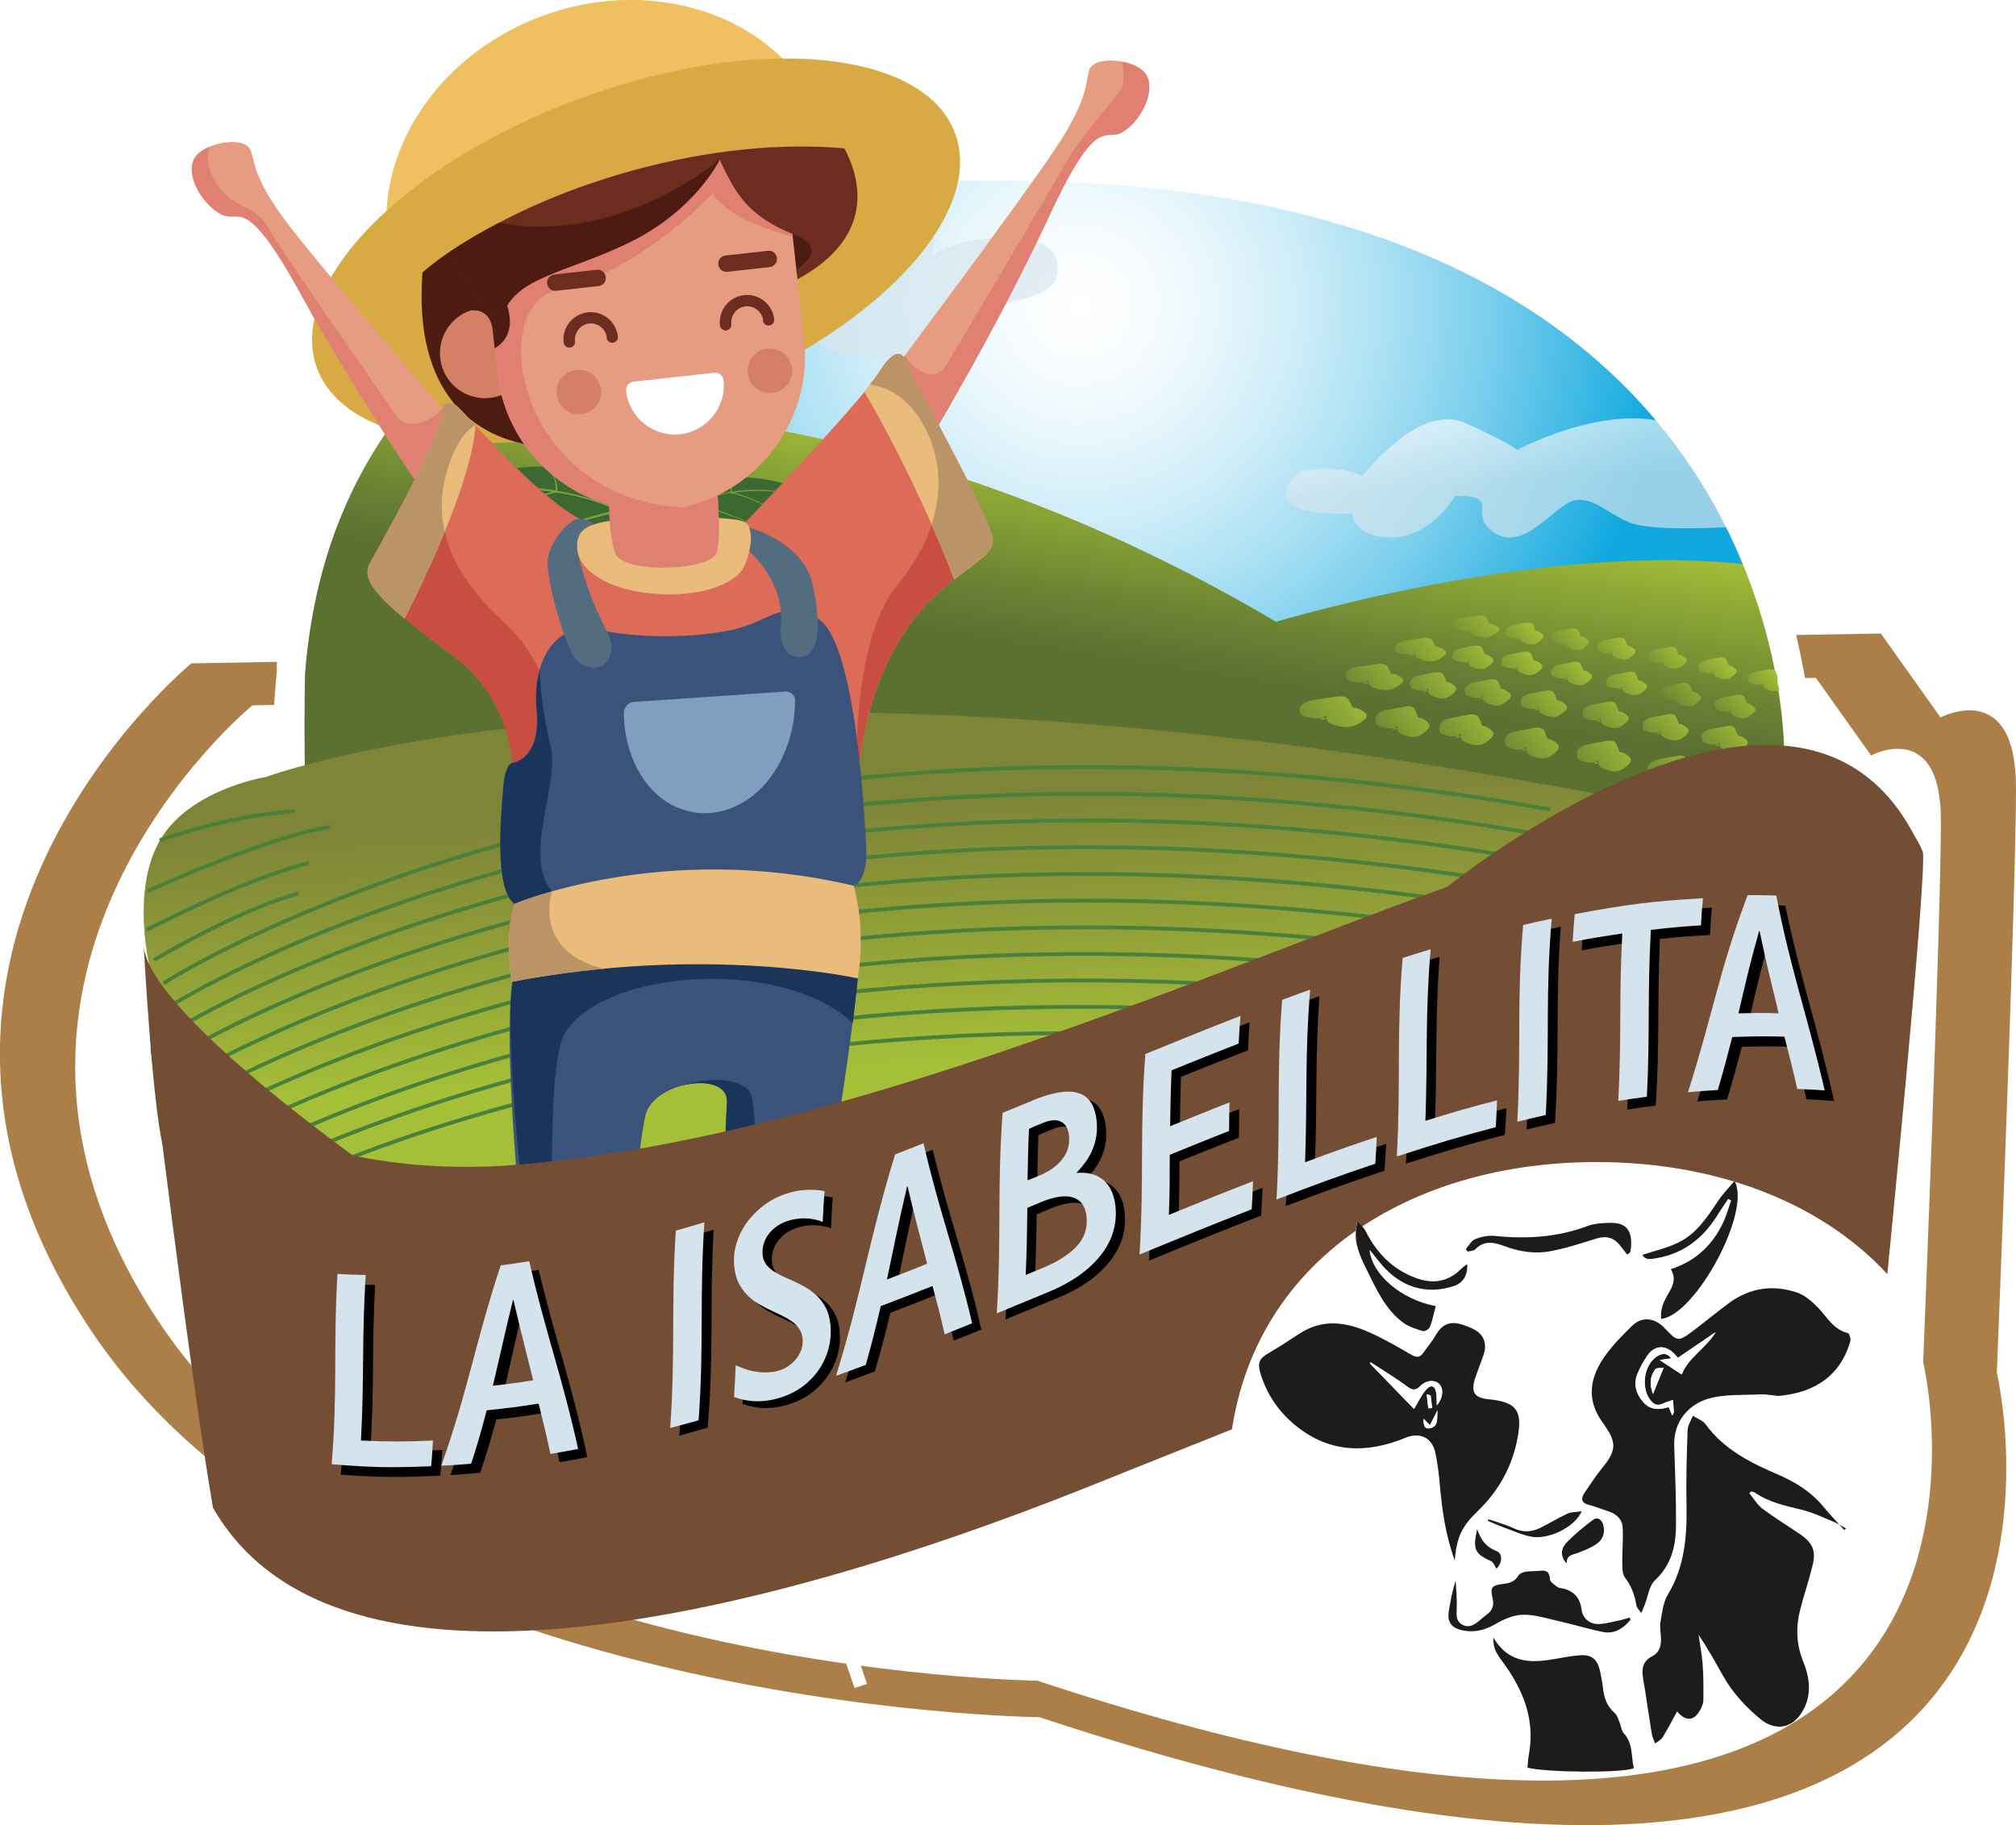<?xml version="1.0" encoding="UTF-8"?>
<svg id="Layer_2" data-name="Layer 2" xmlns="http://www.w3.org/2000/svg" xmlns:xlink="http://www.w3.org/1999/xlink" viewBox="0 0 111.42 100.86">
  <defs>
    <style>
      .cls-1 {
        fill: url(#Degradado_sin_nombre_76);
      }

      .cls-1, .cls-2, .cls-3, .cls-4, .cls-5, .cls-6, .cls-7, .cls-8, .cls-9, .cls-10, .cls-11, .cls-12, .cls-13, .cls-14, .cls-15, .cls-16, .cls-17, .cls-18, .cls-19, .cls-20, .cls-21, .cls-22, .cls-23, .cls-24, .cls-25, .cls-26, .cls-27, .cls-28, .cls-29, .cls-30, .cls-31, .cls-32, .cls-33, .cls-34, .cls-35, .cls-36, .cls-37, .cls-38, .cls-39, .cls-40, .cls-41, .cls-42, .cls-43, .cls-44, .cls-45, .cls-46, .cls-47, .cls-48, .cls-49, .cls-50, .cls-51, .cls-52, .cls-53, .cls-54, .cls-55, .cls-56, .cls-57, .cls-58, .cls-59, .cls-60, .cls-61, .cls-62 {
        stroke-width: 0px;
      }

      .cls-2 {
        fill: url(#Degradado_sin_nombre_75);
      }

      .cls-3 {
        fill: url(#Degradado_sin_nombre_39);
      }

      .cls-4 {
        fill: url(#Degradado_sin_nombre_70);
      }

      .cls-5 {
        fill: url(#Degradado_sin_nombre_41);
      }

      .cls-6 {
        fill: url(#Degradado_sin_nombre_43);
      }

      .cls-63 {
        clip-path: url(#clippath);
      }

      .cls-7, .cls-64 {
        fill: none;
      }

      .cls-64 {
        stroke: #49803c;
        stroke-width: .21px;
      }

      .cls-65 {
        clip-path: url(#clippath-1);
      }

      .cls-66 {
        clip-path: url(#clippath-4);
      }

      .cls-67 {
        clip-path: url(#clippath-3);
      }

      .cls-68 {
        clip-path: url(#clippath-2);
      }

      .cls-69 {
        clip-path: url(#clippath-7);
      }

      .cls-70 {
        clip-path: url(#clippath-8);
      }

      .cls-71 {
        clip-path: url(#clippath-6);
      }

      .cls-72 {
        clip-path: url(#clippath-5);
      }

      .cls-73 {
        clip-path: url(#clippath-9);
      }

      .cls-74 {
        filter: url(#drop-shadow-1);
      }

      .cls-75 {
        clip-path: url(#clippath-20);
      }

      .cls-76 {
        clip-path: url(#clippath-21);
      }

      .cls-77 {
        clip-path: url(#clippath-24);
      }

      .cls-78 {
        clip-path: url(#clippath-23);
      }

      .cls-79 {
        clip-path: url(#clippath-22);
      }

      .cls-80 {
        clip-path: url(#clippath-25);
      }

      .cls-81 {
        clip-path: url(#clippath-27);
      }

      .cls-82 {
        clip-path: url(#clippath-28);
      }

      .cls-83 {
        clip-path: url(#clippath-26);
      }

      .cls-84 {
        clip-path: url(#clippath-29);
      }

      .cls-85 {
        clip-path: url(#clippath-34);
      }

      .cls-86 {
        clip-path: url(#clippath-35);
      }

      .cls-87 {
        clip-path: url(#clippath-36);
      }

      .cls-88 {
        clip-path: url(#clippath-37);
      }

      .cls-89 {
        clip-path: url(#clippath-39);
      }

      .cls-90 {
        clip-path: url(#clippath-33);
      }

      .cls-91 {
        clip-path: url(#clippath-32);
      }

      .cls-92 {
        clip-path: url(#clippath-30);
      }

      .cls-93 {
        clip-path: url(#clippath-38);
      }

      .cls-94 {
        clip-path: url(#clippath-31);
      }

      .cls-95 {
        clip-path: url(#clippath-14);
      }

      .cls-96 {
        clip-path: url(#clippath-13);
      }

      .cls-97 {
        clip-path: url(#clippath-12);
      }

      .cls-98 {
        clip-path: url(#clippath-10);
      }

      .cls-99 {
        clip-path: url(#clippath-15);
      }

      .cls-100 {
        clip-path: url(#clippath-17);
      }

      .cls-101 {
        clip-path: url(#clippath-16);
      }

      .cls-102 {
        clip-path: url(#clippath-19);
      }

      .cls-103 {
        clip-path: url(#clippath-11);
      }

      .cls-104 {
        clip-path: url(#clippath-18);
      }

      .cls-8 {
        fill: url(#Degradado_sin_nombre_76-2);
      }

      .cls-9 {
        fill: url(#Degradado_sin_nombre_76-4);
      }

      .cls-10 {
        fill: url(#Degradado_sin_nombre_76-3);
      }

      .cls-11 {
        fill: url(#Degradado_sin_nombre_70-2);
      }

      .cls-12 {
        fill: url(#Degradado_sin_nombre_70-3);
      }

      .cls-13 {
        fill: url(#Degradado_sin_nombre_70-8);
      }

      .cls-14 {
        fill: url(#Degradado_sin_nombre_70-9);
      }

      .cls-15 {
        fill: url(#Degradado_sin_nombre_70-6);
      }

      .cls-16 {
        fill: url(#Degradado_sin_nombre_70-4);
      }

      .cls-17 {
        fill: url(#Degradado_sin_nombre_70-5);
      }

      .cls-18 {
        fill: url(#Degradado_sin_nombre_70-7);
      }

      .cls-19 {
        fill: url(#Degradado_sin_nombre_75-2);
      }

      .cls-20 {
        fill: url(#Degradado_sin_nombre_41-2);
      }

      .cls-21 {
        fill: url(#Degradado_sin_nombre_70-27);
      }

      .cls-22 {
        fill: url(#Degradado_sin_nombre_70-28);
      }

      .cls-23 {
        fill: url(#Degradado_sin_nombre_70-26);
      }

      .cls-24 {
        fill: url(#Degradado_sin_nombre_70-21);
      }

      .cls-25 {
        fill: url(#Degradado_sin_nombre_70-22);
      }

      .cls-26 {
        fill: url(#Degradado_sin_nombre_70-20);
      }

      .cls-27 {
        fill: url(#Degradado_sin_nombre_70-23);
      }

      .cls-28 {
        fill: url(#Degradado_sin_nombre_70-24);
      }

      .cls-29 {
        fill: url(#Degradado_sin_nombre_70-25);
      }

      .cls-30 {
        fill: url(#Degradado_sin_nombre_70-18);
      }

      .cls-31 {
        fill: url(#Degradado_sin_nombre_70-19);
      }

      .cls-32 {
        fill: url(#Degradado_sin_nombre_70-16);
      }

      .cls-33 {
        fill: url(#Degradado_sin_nombre_70-11);
      }

      .cls-34 {
        fill: url(#Degradado_sin_nombre_70-17);
      }

      .cls-35 {
        fill: url(#Degradado_sin_nombre_70-10);
      }

      .cls-36 {
        fill: url(#Degradado_sin_nombre_70-12);
      }

      .cls-37 {
        fill: url(#Degradado_sin_nombre_70-13);
      }

      .cls-38 {
        fill: url(#Degradado_sin_nombre_70-14);
      }

      .cls-39 {
        fill: url(#Degradado_sin_nombre_70-15);
      }

      .cls-105 {
        opacity: .67;
      }

      .cls-40 {
        fill: #1b345a;
      }

      .cls-40, .cls-41, .cls-42, .cls-43, .cls-44, .cls-45, .cls-46, .cls-47, .cls-48, .cls-49, .cls-50, .cls-51, .cls-52, .cls-53, .cls-54, .cls-55 {
        fill-rule: evenodd;
      }

      .cls-41 {
        fill: #3b537a;
      }

      .cls-42 {
        fill: #4e1b12;
      }

      .cls-43 {
        fill: #546c80;
      }

      .cls-44 {
        fill: #c94e42;
      }

      .cls-45 {
        fill: #dc6b57;
      }

      .cls-46 {
        fill: #d7aa44;
      }

      .cls-47 {
        fill: #d38067;
      }

      .cls-48 {
        fill: #df8072;
      }

      .cls-49 {
        fill: #eabc7c;
      }

      .cls-50, .cls-61 {
        fill: #fff;
      }

      .cls-51 {
        fill: #eec062;
      }

      .cls-52 {
        fill: #e69c80;
      }

      .cls-53 {
        fill: #6c2c1f;
      }

      .cls-54 {
        fill: #809fbe;
      }

      .cls-55 {
        fill: #ba9466;
      }

      .cls-56 {
        fill: #1d1c1a;
      }

      .cls-57 {
        fill: #226433;
      }

      .cls-58 {
        fill: #ac7f49;
      }

      .cls-59 {
        fill: #d5e4ec;
      }

      .cls-60 {
        fill: #734e34;
      }

      .cls-62 {
        fill: #010101;
      }
    </style>
    <clipPath id="clippath">
      <path class="cls-7" d="m21.45,23.27l46.62,12.7,29.6-1.97s.62-.49-.74-3.95c-1.36-3.45-8.76-18.99-37.25-20.84-1.57-.1-3.07-.15-4.53-.15-25,0-33.71,14.21-33.71,14.21"/>
    </clipPath>
    <radialGradient id="Degradado_sin_nombre_39" data-name="Degradado sin nombre 39" cx="285.37" cy="5060" fx="285.37" fy="5060" r=".64" gradientTransform="translate(-14405.82 256506.76) scale(50.69 -50.69)" gradientUnits="userSpaceOnUse">
      <stop offset="0" stop-color="#fff"/>
      <stop offset=".1" stop-color="#f9fcfe"/>
      <stop offset=".23" stop-color="#e8f6fc"/>
      <stop offset=".38" stop-color="#cdecf8"/>
      <stop offset=".54" stop-color="#a7dff3"/>
      <stop offset=".71" stop-color="#77cdec"/>
      <stop offset=".88" stop-color="#3cb8e4"/>
      <stop offset="1" stop-color="#11a8df"/>
    </radialGradient>
    <clipPath id="clippath-1">
      <rect class="cls-7" x="71.06" y="23.12" width="25.16" height="6.59"/>
    </clipPath>
    <clipPath id="clippath-2">
      <path class="cls-7" d="m71.83,26.07s2.08-.48,3.42.24c.93-.97,3.42-3.99,5.81-2.9,2.39,1.09,2.8,1.45,2.8,1.45,0,0,6.12-3.27,9.65-.85,1.76,2.78,2.7,5.08,2.7,5.08,0,0-4.88.36-6.22-.24-1.35-.61-1.87-1.33-2.91-1.21-1.04.12-2.8,2.9-4.46,1.82-1.66-1.09.52-2.06-2.18-2.06,0,0-1.35,2.3-3.53,2.3s-2.18-1.33-2.18-1.33c0,0-5.71.36-2.9-2.3"/>
    </clipPath>
    <linearGradient id="Degradado_sin_nombre_41" data-name="Degradado sin nombre 41" x1="908.35" y1="4988.7" x2="908.98" y2="4988.7" gradientTransform="translate(33943.58 6194.29) rotate(-90) scale(6.79 -6.79)" gradientUnits="userSpaceOnUse">
      <stop offset="0" stop-color="#d6e5ed"/>
      <stop offset="1" stop-color="#fff"/>
    </linearGradient>
    <clipPath id="clippath-3">
      <rect class="cls-7" x="32.07" y="10.29" width="26.39" height="9.46"/>
    </clipPath>
    <clipPath id="clippath-4">
      <path class="cls-7" d="m32.07,14.42s4.19,5.24,10.25,2.91c1.51-.47,1.63-.12,2.21,0s.12,1.4.93,1.86c.82.47,4.19.93,5.01.12.82-.81,1.42-2.7,1.86-2.56,1.51.47,5.71-.12,6.06-1.4.35-1.28-.47-2.44-3.38-2.21-2.91.23-3.49,1.05-3.49,1.05,0,0,1.4-4.42-5.82-3.84-7.22.58-12.69,3.03-13.62,4.08"/>
    </clipPath>
    <linearGradient id="Degradado_sin_nombre_41-2" data-name="Degradado sin nombre 41" x1="822.66" y1="5007.37" x2="823.3" y2="5007.37" gradientTransform="translate(39382.58 6479.01) rotate(-90) scale(7.86 -7.86)" xlink:href="#Degradado_sin_nombre_41"/>
    <clipPath id="clippath-5">
      <path class="cls-7" d="m20.75,23.08c-4.02,3.73-6.35,17.98-5.44,27.33l41.45-8.39,30.04,2.69,12.74-3.41s-.76-4.79-2.02-9.97c-10.22-1.51-23.47,2.02-27,3.03-17.01-10.07-32.26-11.95-41.27-11.95-5.35,0-8.49.66-8.49.66"/>
    </clipPath>
    <linearGradient id="Degradado_sin_nombre_70" data-name="Degradado sin nombre 70" x1="49.87" y1="4919.77" x2="50.51" y2="4919.77" gradientTransform="translate(905.71 -82576.84) rotate(-180) scale(16.79 -16.79)" gradientUnits="userSpaceOnUse">
      <stop offset="0" stop-color="#a5bf38"/>
      <stop offset=".22" stop-color="#91ab36"/>
      <stop offset=".74" stop-color="#698133"/>
      <stop offset="1" stop-color="#5a7132"/>
    </linearGradient>
    <clipPath id="clippath-6">
      <path class="cls-7" d="m14.63,42.95s-4.17.69-5.79,3.49c-1.62,2.8-.56,7.04-.56,7.04.75,3.24,10.62,13.07,16.9,13.54,6.28.47,58.42-15.7,58.42-15.7,0,0,4.93-5.64,5.09-7.36-18.27-3.48-32.94-4.6-44.26-4.6-20.3,0-29.79,3.6-29.79,3.6"/>
    </clipPath>
    <linearGradient id="Degradado_sin_nombre_43" data-name="Degradado sin nombre 43" x1="481.57" y1="4982.49" x2="482.21" y2="4982.49" gradientTransform="translate(110381.05 10721.43) rotate(-90) scale(22.14 -22.14)" gradientUnits="userSpaceOnUse">
      <stop offset="0" stop-color="#a5bf38"/>
      <stop offset=".35" stop-color="#97a937"/>
      <stop offset="1" stop-color="#7f8537"/>
    </linearGradient>
    <clipPath id="clippath-7">
      <path class="cls-7" d="m73.1,39.69c-.26.16.03.1.17.04.01,0,.03-.01.04-.02,0-.01,0-.03,0-.04,0,0-.02,0-.03,0-.04,0-.1,0-.18.01m.72-1.18l-1.18.18c-1.18.18-.72.82-.72.82,0,0,.45.27,1.18.18.28-.17.22-.13.21-.01.05,0,.04.02,0,.04,0,.07.04.16.15.24,0,0,.91.45,1.54.09.63-.36.72-.54.18-.82-.21-.1-.3-.1-.35-.1-.08,0-.06,0-.29-.44-.08-.17-.31-.2-.48-.2-.13,0-.24.02-.24.02"/>
    </clipPath>
    <linearGradient id="Degradado_sin_nombre_70-2" data-name="Degradado sin nombre 70" x1="62.76" y1="4638.39" x2="63.4" y2="4638.39" gradientTransform="translate(717.73 -47402.68) rotate(-180) scale(10.23 -10.23)" xlink:href="#Degradado_sin_nombre_70"/>
    <clipPath id="clippath-8">
      <path class="cls-7" d="m77.03,40.24c-.21.16.02.1.14.04.01,0,.02-.01.03-.02,0-.01,0-.03,0-.04,0,0-.01,0-.02,0-.03,0-.08,0-.14.01m.58-1.18l-.95.18c-.95.18-.58.82-.58.82,0,0,.36.27.95.18.22-.17.17-.13.17-.01.04,0,.03.02,0,.04,0,.07.03.16.12.24,0,0,.73.45,1.24.09.51-.36.58-.54.15-.82-.17-.1-.24-.1-.28-.1-.07,0-.05,0-.23-.44-.07-.17-.25-.2-.39-.2-.11,0-.2.02-.2.02"/>
    </clipPath>
    <linearGradient id="Degradado_sin_nombre_70-3" data-name="Degradado sin nombre 70" x1="8.25" y1="4557.29" x2="8.89" y2="4557.29" gradientTransform="translate(147.56 -37599.1) rotate(-180) scale(8.26 -8.26)" xlink:href="#Degradado_sin_nombre_70"/>
    <clipPath id="clippath-9">
      <path class="cls-7" d="m80.56,40.69c-.21.16.02.1.14.04.01,0,.02-.01.03-.02,0-.01,0-.03,0-.04,0,0-.01,0-.02,0-.03,0-.08,0-.14.01m.58-1.18l-.95.18c-.95.18-.58.82-.58.82,0,0,.36.27.95.18.22-.17.17-.13.17-.01.04,0,.03.02,0,.04,0,.07.03.16.12.24,0,0,.73.45,1.24.09.51-.36.58-.54.15-.82-.17-.1-.24-.1-.28-.1-.07,0-.05,0-.23-.44-.07-.17-.25-.2-.39-.2-.11,0-.2.02-.2.02"/>
    </clipPath>
    <linearGradient id="Degradado_sin_nombre_70-4" data-name="Degradado sin nombre 70" x1="8.43" y1="4557.11" x2="9.06" y2="4557.11" gradientTransform="translate(152.22 -37597.22) rotate(180) scale(8.26 -8.26)" xlink:href="#Degradado_sin_nombre_70"/>
    <clipPath id="clippath-10">
      <path class="cls-7" d="m84.19,41.42c-.21.16.02.1.14.04.01,0,.02-.01.03-.02,0-.01,0-.03,0-.04,0,0-.01,0-.02,0-.03,0-.08,0-.15.01m.58-1.18l-.95.18c-.95.18-.58.82-.58.82,0,0,.36.27.95.18.22-.17.17-.13.17-.01.04,0,.03.02,0,.04,0,.07.03.16.12.24,0,0,.73.45,1.24.09.51-.36.58-.54.15-.82-.17-.1-.24-.1-.28-.1-.07,0-.05,0-.23-.44-.07-.17-.25-.2-.39-.2-.11,0-.2.02-.2.02"/>
    </clipPath>
    <linearGradient id="Degradado_sin_nombre_70-5" data-name="Degradado sin nombre 70" x1="8.59" y1="4556.92" x2="9.22" y2="4556.92" gradientTransform="translate(157.48 -37594.59) rotate(-180) scale(8.26 -8.26)" xlink:href="#Degradado_sin_nombre_70"/>
    <clipPath id="clippath-11">
      <path class="cls-7" d="m88.17,42.14c-.21.16.02.1.14.04.01,0,.02-.01.03-.02,0-.01,0-.03,0-.04,0,0-.01,0-.02,0-.03,0-.08,0-.15.01m.58-1.18l-.95.18c-.95.18-.58.82-.58.82,0,0,.36.27.95.18.22-.17.17-.13.17-.01.04,0,.03.02,0,.04,0,.07.03.16.12.24,0,0,.73.45,1.24.09.51-.36.58-.54.15-.82-.17-.1-.24-.1-.28-.1-.07,0-.05,0-.23-.44-.07-.17-.25-.2-.39-.2-.11,0-.2.02-.2.02"/>
    </clipPath>
    <linearGradient id="Degradado_sin_nombre_70-6" data-name="Degradado sin nombre 70" x1="8.77" y1="4556.71" x2="9.41" y2="4556.71" gradientTransform="translate(162.68 -37592.41) rotate(180) scale(8.26 -8.26)" xlink:href="#Degradado_sin_nombre_70"/>
    <clipPath id="clippath-12">
      <path class="cls-7" d="m92.65,41.78l-.95.18c-.95.18-.58.82-.58.82,0,0,.35.26.92.18.29-.2.63-.32,1-.32.05,0,.09,0,.14.01.12-.09.26-.17.41-.22-.06-.02-.1-.02-.12-.02-.07,0-.05,0-.23-.45-.07-.17-.25-.2-.39-.2-.11,0-.19.02-.19.02"/>
    </clipPath>
    <linearGradient id="Degradado_sin_nombre_70-7" data-name="Degradado sin nombre 70" x1="8.94" y1="4556.51" x2="9.58" y2="4556.51" gradientTransform="translate(167.96 -37590.06) rotate(-180) scale(8.26 -8.26)" xlink:href="#Degradado_sin_nombre_70"/>
    <clipPath id="clippath-13">
      <path class="cls-7" d="m75.45,37.71c-.23.14.02.09.15.04.01,0,.02,0,.03-.01,0-.01,0-.02,0-.04,0,0-.01,0-.02,0-.03,0-.08,0-.15.01m.62-1.01l-1.01.15c-1.01.15-.62.7-.62.7,0,0,.39.23,1.01.15.24-.14.18-.11.18-.01.04,0,.03.02,0,.04,0,.06.03.13.13.21,0,0,.77.39,1.32.08.54-.31.62-.46.15-.7-.18-.09-.25-.09-.3-.09-.07,0-.05,0-.25-.38-.07-.14-.26-.17-.41-.17-.11,0-.21.02-.21.02"/>
    </clipPath>
    <linearGradient id="Degradado_sin_nombre_70-8" data-name="Degradado sin nombre 70" x1="23.72" y1="4580.34" x2="24.35" y2="4580.34" gradientTransform="translate(285.06 -39967.45) rotate(-180) scale(8.73 -8.73)" xlink:href="#Degradado_sin_nombre_70"/>
    <clipPath id="clippath-14">
      <path class="cls-7" d="m78.79,38.17c-.18.14.02.09.12.04,0,0,.02,0,.03-.01,0-.01,0-.02,0-.04,0,0-.01,0-.02,0-.03,0-.07,0-.12.01m.5-1.01l-.81.15c-.81.15-.5.7-.5.7,0,0,.31.23.81.15.19-.14.15-.11.14-.01.03,0,.03.02,0,.04,0,.06.03.13.11.21,0,0,.62.39,1.06.08.44-.31.5-.46.12-.7-.14-.09-.2-.09-.24-.08-.06,0-.04,0-.2-.38-.06-.14-.21-.17-.33-.17-.09,0-.17.02-.17.02"/>
    </clipPath>
    <linearGradient id="Degradado_sin_nombre_70-9" data-name="Degradado sin nombre 70" x1="-40.07" y1="4485.45" x2="-39.44" y2="4485.45" gradientTransform="translate(-202 -31598.74) rotate(-180) scale(7.05 -7.05)" xlink:href="#Degradado_sin_nombre_70"/>
    <clipPath id="clippath-15">
      <path class="cls-7" d="m81.81,38.56c-.18.14.02.09.12.04,0,0,.02-.01.03-.01,0-.01,0-.02,0-.04,0,0-.01,0-.02,0-.03,0-.07,0-.12.01m.5-1.01l-.81.15c-.81.15-.5.7-.5.7,0,0,.31.23.81.15.19-.14.15-.11.14-.01.03,0,.03.02,0,.04,0,.06.03.13.11.21,0,0,.62.39,1.06.08.44-.31.5-.47.12-.7-.14-.09-.2-.09-.24-.09-.06,0-.04,0-.2-.38-.06-.14-.21-.17-.33-.17-.09,0-.17.02-.17.02"/>
    </clipPath>
    <linearGradient id="Degradado_sin_nombre_70-10" data-name="Degradado sin nombre 70" x1="-39.9" y1="4485.27" x2="-39.27" y2="4485.27" gradientTransform="translate(-197.63 -31597.18) rotate(-180) scale(7.05 -7.05)" xlink:href="#Degradado_sin_nombre_70"/>
    <clipPath id="clippath-16">
      <path class="cls-7" d="m84.91,39.18c-.18.14.02.09.12.04.01,0,.02-.01.03-.01,0-.01,0-.02,0-.04,0,0-.01,0-.02,0-.03,0-.07,0-.12.01m.5-1.01l-.81.15c-.81.15-.5.7-.5.7,0,0,.31.23.81.16.19-.14.15-.11.14-.01.03,0,.03.02,0,.04,0,.06.03.13.11.21,0,0,.62.39,1.06.08.44-.31.5-.46.12-.7-.14-.09-.2-.09-.24-.09-.06,0-.04,0-.2-.38-.06-.14-.21-.17-.33-.17-.09,0-.17.02-.17.02"/>
    </clipPath>
    <linearGradient id="Degradado_sin_nombre_70-11" data-name="Degradado sin nombre 70" x1="-39.78" y1="4485.02" x2="-39.14" y2="4485.02" gradientTransform="translate(-193.84 -31591.12) rotate(180) scale(7.05 -7.05)" xlink:href="#Degradado_sin_nombre_70"/>
    <clipPath id="clippath-17">
      <path class="cls-7" d="m88.32,39.8c-.18.14.02.09.12.04,0,0,.02,0,.03-.01,0-.01,0-.02,0-.04,0,0-.01,0-.02,0-.03,0-.07,0-.12.01m.5-1.01l-.81.15c-.81.15-.5.7-.5.7,0,0,.31.23.81.15.19-.14.15-.11.14-.01.03,0,.03.02,0,.04,0,.06.03.13.11.21,0,0,.62.39,1.06.08.44-.31.5-.46.12-.7-.14-.09-.2-.09-.24-.09-.06,0-.04,0-.2-.38-.06-.14-.21-.17-.33-.17-.09,0-.17.02-.17.02"/>
    </clipPath>
    <linearGradient id="Degradado_sin_nombre_70-12" data-name="Degradado sin nombre 70" x1="-39.56" y1="4484.86" x2="-38.93" y2="4484.86" gradientTransform="translate(-188.71 -31592.39) rotate(-180) scale(7.05 -7.05)" xlink:href="#Degradado_sin_nombre_70"/>
    <clipPath id="clippath-18">
      <path class="cls-7" d="m91.64,40.49c-.18.14.02.09.12.04,0,0,.02-.01.03-.01,0-.01,0-.02,0-.04,0,0-.01,0-.02,0-.03,0-.07,0-.12.01m.5-1.01l-.81.15c-.81.15-.5.7-.5.7,0,0,.31.23.81.15.19-.14.15-.11.14-.01.03,0,.03.02,0,.04,0,.06.03.13.11.21,0,0,.62.39,1.06.08.44-.31.5-.46.12-.7-.14-.09-.2-.09-.24-.09-.06,0-.04,0-.2-.38-.06-.14-.21-.17-.33-.17-.09,0-.17.02-.17.02"/>
    </clipPath>
    <linearGradient id="Degradado_sin_nombre_70-13" data-name="Degradado sin nombre 70" x1="-39.38" y1="4484.65" x2="-38.75" y2="4484.65" gradientTransform="translate(-184.34 -31590.8) rotate(180) scale(7.05 -7.05)" xlink:href="#Degradado_sin_nombre_70"/>
    <clipPath id="clippath-19">
      <path class="cls-7" d="m94.9,41.14c-.18.14.02.09.12.04.01,0,.02,0,.03-.01,0-.01,0-.02,0-.04,0,0-.01,0-.02,0-.03,0-.07,0-.12.01m.5-1.01l-.81.15c-.81.15-.5.7-.5.7,0,0,.31.23.81.15.19-.14.15-.11.14-.01.03,0,.03.02,0,.04,0,.06.03.13.11.21,0,0,.62.39,1.06.08.44-.31.5-.46.12-.7-.14-.09-.2-.09-.24-.09-.06,0-.04,0-.2-.38-.06-.14-.21-.17-.33-.17-.09,0-.17.02-.17.02"/>
    </clipPath>
    <linearGradient id="Degradado_sin_nombre_70-14" data-name="Degradado sin nombre 70" x1="-39.22" y1="4484.44" x2="-38.58" y2="4484.44" gradientTransform="translate(-179.87 -31587.93) rotate(-180) scale(7.05 -7.05)" xlink:href="#Degradado_sin_nombre_70"/>
    <clipPath id="clippath-20">
      <path class="cls-7" d="m78.06,36.16c-.2.12.02.08.13.03.01,0,.02,0,.03-.01,0-.01,0-.02,0-.03,0,0-.01,0-.02,0-.03,0-.07,0-.14.01m.55-.9l-.9.14c-.9.14-.55.62-.55.62,0,0,.35.21.9.14.21-.13.16-.1.16-.01.04,0,.03.02,0,.03,0,.05.03.12.12.19,0,0,.69.35,1.17.07.48-.28.55-.41.14-.62-.16-.08-.23-.08-.26-.08-.06,0-.05,0-.22-.34-.06-.13-.23-.15-.37-.15-.1,0-.18.02-.18.02"/>
    </clipPath>
    <linearGradient id="Degradado_sin_nombre_70-15" data-name="Degradado sin nombre 70" x1="-8.41" y1="4532.43" x2="-7.77" y2="4532.43" gradientTransform="translate(14.54 -35293.66) rotate(-180) scale(7.79 -7.79)" xlink:href="#Degradado_sin_nombre_70"/>
    <clipPath id="clippath-21">
      <path class="cls-7" d="m81.05,36.58c-.16.12.02.08.1.03,0,0,.02,0,.02-.01,0-.01,0-.02,0-.03,0,0-.01,0-.02,0-.02,0-.06,0-.11.01m.44-.9l-.72.14c-.72.14-.44.62-.44.62,0,0,.28.21.72.14.17-.13.13-.1.13,0,.03,0,.02.02,0,.03,0,.05.02.12.09.19,0,0,.56.35.94.07.39-.28.45-.41.11-.62-.13-.08-.18-.08-.21-.08-.05,0-.04,0-.18-.34-.05-.13-.19-.15-.3-.15-.08,0-.15.02-.15.02"/>
    </clipPath>
    <linearGradient id="Degradado_sin_nombre_70-16" data-name="Degradado sin nombre 70" x1="-79.87" y1="4426.1" x2="-79.23" y2="4426.1" gradientTransform="translate(-419.98 -27824.1) rotate(-180) scale(6.29 -6.29)" xlink:href="#Degradado_sin_nombre_70"/>
    <clipPath id="clippath-22">
      <path class="cls-7" d="m83.75,36.92c-.16.12.02.08.1.03,0,0,.02,0,.02-.01,0-.01,0-.02,0-.03,0,0-.01,0-.02,0-.02,0-.06,0-.11.01m.44-.9l-.72.14c-.72.14-.44.62-.44.62,0,0,.28.21.72.14.17-.13.13-.1.13-.01.03,0,.02.02,0,.03,0,.05.02.12.09.19,0,0,.56.34.95.07.39-.28.44-.42.11-.62-.13-.08-.18-.08-.21-.08-.05,0-.04,0-.18-.34-.05-.13-.19-.15-.3-.15-.08,0-.15.02-.15.02"/>
    </clipPath>
    <linearGradient id="Degradado_sin_nombre_70-17" data-name="Degradado sin nombre 70" x1="-79.7" y1="4425.92" x2="-79.06" y2="4425.92" gradientTransform="translate(-416.39 -27822.27) rotate(180) scale(6.29 -6.29)" xlink:href="#Degradado_sin_nombre_70"/>
    <clipPath id="clippath-23">
      <path class="cls-7" d="m86.51,37.48c-.16.12.02.08.1.03,0,0,.02,0,.02-.01,0-.01,0-.02,0-.03,0,0-.01,0-.02,0-.02,0-.06,0-.11.01m.45-.9l-.72.14c-.72.14-.45.62-.45.62,0,0,.28.21.72.14.17-.13.13-.1.13-.01.03,0,.02.02,0,.03,0,.05.02.12.09.19,0,0,.56.35.94.07.39-.28.45-.41.11-.62-.13-.08-.18-.08-.21-.08-.05,0-.04,0-.18-.34-.05-.13-.19-.15-.3-.15-.08,0-.15.02-.15.02"/>
    </clipPath>
    <linearGradient id="Degradado_sin_nombre_70-18" data-name="Degradado sin nombre 70" x1="-79.53" y1="4425.73" x2="-78.89" y2="4425.73" gradientTransform="translate(-412.48 -27821.01) rotate(180) scale(6.29 -6.29)" xlink:href="#Degradado_sin_nombre_70"/>
    <clipPath id="clippath-24">
      <path class="cls-7" d="m89.55,38.03c-.16.12.02.08.1.03,0,0,.02,0,.02-.01,0-.01,0-.02,0-.03,0,0-.01,0-.02,0-.02,0-.06,0-.11.01m.44-.9l-.72.14c-.72.14-.44.62-.44.62,0,0,.28.21.72.14.17-.13.13-.1.13-.01.03,0,.02.02,0,.03,0,.05.02.12.09.19,0,0,.56.34.94.07.39-.28.45-.41.11-.62-.13-.08-.18-.08-.21-.08-.05,0-.04,0-.18-.34-.05-.13-.19-.15-.3-.15-.08,0-.15.02-.15.02"/>
    </clipPath>
    <linearGradient id="Degradado_sin_nombre_70-19" data-name="Degradado sin nombre 70" x1="-79.35" y1="4425.53" x2="-78.71" y2="4425.53" gradientTransform="translate(-408.25 -27819.43) rotate(-180) scale(6.29 -6.29)" xlink:href="#Degradado_sin_nombre_70"/>
    <clipPath id="clippath-25">
      <path class="cls-7" d="m92.52,38.65c-.16.12.02.08.1.03,0,0,.02,0,.02-.01,0-.01,0-.02,0-.03,0,0-.01,0-.02,0-.02,0-.06,0-.11.01m.45-.9l-.72.14c-.72.14-.44.62-.44.62,0,0,.28.21.72.14.17-.13.13-.1.13-.01.03,0,.02.02,0,.03,0,.05.02.12.09.19,0,0,.56.34.94.07.39-.28.44-.42.11-.62-.13-.08-.18-.08-.21-.08-.05,0-.04,0-.18-.34-.05-.13-.19-.15-.3-.15-.08,0-.15.02-.15.02"/>
    </clipPath>
    <linearGradient id="Degradado_sin_nombre_70-20" data-name="Degradado sin nombre 70" x1="-79.13" y1="4425.37" x2="-78.5" y2="4425.37" gradientTransform="translate(-403.89 -27820.59) rotate(-180) scale(6.3 -6.3)" xlink:href="#Degradado_sin_nombre_70"/>
    <clipPath id="clippath-26">
      <path class="cls-7" d="m95.52,39.3c-.16.12.02.08.1.03,0,0,.02,0,.02-.01,0-.01,0-.02,0-.03,0,0-.01,0-.02,0-.02,0-.06,0-.11.01m.45-.9l-.72.14c-.72.14-.44.62-.44.62,0,0,.28.21.72.14.17-.13.13-.1.13-.01.03,0,.02.02,0,.03,0,.05.02.12.09.19,0,0,.56.35.95.07.39-.28.44-.42.11-.62-.13-.08-.18-.08-.21-.08-.05,0-.04,0-.18-.34-.05-.13-.19-.15-.3-.15-.08,0-.15.02-.15.02"/>
    </clipPath>
    <linearGradient id="Degradado_sin_nombre_70-21" data-name="Degradado sin nombre 70" x1="-78.96" y1="4425.16" x2="-78.32" y2="4425.16" gradientTransform="translate(-399.91 -27818.71) rotate(-180) scale(6.3 -6.3)" xlink:href="#Degradado_sin_nombre_70"/>
    <clipPath id="clippath-27">
      <path class="cls-7" d="m81.12,34.86c-.19.11.02.07.12.03.01,0,.02,0,.03-.01,0-.01,0-.02,0-.03,0,0-.01,0-.02,0-.03,0-.07,0-.13.01m.52-.84l-.84.13c-.84.13-.51.58-.51.58,0,0,.32.19.84.13.2-.12.15-.09.15,0,.04,0,.03.02,0,.03,0,.05.03.11.11.17,0,0,.64.32,1.09.06.45-.26.51-.39.13-.58-.15-.07-.21-.07-.25-.07-.06,0-.05,0-.2-.31-.06-.12-.22-.14-.34-.14-.1,0-.17.01-.17.01"/>
    </clipPath>
    <linearGradient id="Degradado_sin_nombre_70-22" data-name="Degradado sin nombre 70" x1="-30.37" y1="4499.47" x2="-29.73" y2="4499.47" gradientTransform="translate(-137.43 -32625.42) rotate(180) scale(7.26 -7.26)" xlink:href="#Degradado_sin_nombre_70"/>
    <clipPath id="clippath-28">
      <path class="cls-7" d="m83.91,35.25c-.15.11.02.07.1.03,0,0,.02,0,.02-.01v-.03s0,0-.02,0c-.02,0-.06,0-.1.01m.41-.84l-.67.13c-.67.13-.41.58-.41.58,0,0,.26.19.67.13.16-.12.12-.09.12,0,.03,0,.02.01,0,.03,0,.05.02.11.09.17,0,0,.52.32.88.06.36-.26.41-.39.1-.58-.12-.07-.17-.07-.2-.07-.05,0-.04,0-.16-.31-.05-.12-.18-.14-.28-.14-.08,0-.14.01-.14.01"/>
    </clipPath>
    <linearGradient id="Degradado_sin_nombre_70-23" data-name="Degradado sin nombre 70" x1="-107.09" y1="4385.23" x2="-106.45" y2="4385.23" gradientTransform="translate(-542.45 -25666.99) rotate(180) scale(5.86 -5.86)" xlink:href="#Degradado_sin_nombre_70"/>
    <clipPath id="clippath-29">
      <path class="cls-7" d="m86.42,35.57c-.15.11.01.07.1.03,0,0,.02,0,.02-.01,0-.01,0-.02,0-.03,0,0-.01,0-.02,0-.02,0-.05,0-.1.01m.41-.84l-.67.13c-.67.13-.41.58-.41.58,0,0,.26.19.67.13.16-.12.12-.09.12,0,.03,0,.02.01,0,.03,0,.05.02.11.09.17,0,0,.52.32.88.06.36-.26.41-.39.1-.58-.12-.07-.17-.07-.2-.07-.05,0-.04,0-.16-.31-.05-.12-.18-.14-.28-.14-.08,0-.14.01-.14.01"/>
    </clipPath>
    <linearGradient id="Degradado_sin_nombre_70-24" data-name="Degradado sin nombre 70" x1="-106.9" y1="4385.08" x2="-106.26" y2="4385.08" gradientTransform="translate(-538.46 -25667.03) rotate(-180) scale(5.86 -5.86)" xlink:href="#Degradado_sin_nombre_70"/>
    <clipPath id="clippath-30">
      <path class="cls-7" d="m88.99,36.08c-.15.11.01.07.1.03,0,0,.02,0,.02-.01,0-.01,0-.02,0-.03,0,0,0,0-.02,0-.02,0-.05,0-.1.01m.41-.84l-.67.13c-.67.13-.41.58-.41.58,0,0,.26.19.67.13.16-.12.12-.09.12,0,.03,0,.02.02,0,.03,0,.05.02.11.09.17,0,0,.52.32.88.06.36-.26.41-.39.1-.58-.12-.07-.17-.07-.2-.07-.05,0-.04,0-.16-.31-.05-.12-.17-.14-.28-.14-.08,0-.14.01-.14.01"/>
    </clipPath>
    <linearGradient id="Degradado_sin_nombre_70-25" data-name="Degradado sin nombre 70" x1="-106.75" y1="4384.86" x2="-106.12" y2="4384.86" gradientTransform="translate(-535.36 -25664.2) rotate(180) scale(5.86 -5.86)" xlink:href="#Degradado_sin_nombre_70"/>
    <clipPath id="clippath-31">
      <path class="cls-7" d="m91.82,36.6c-.15.11.01.07.1.03,0,0,.02,0,.02-.01,0-.01,0-.02,0-.03,0,0,0,0-.02,0-.02,0-.05,0-.1.01m.41-.84l-.67.13c-.67.13-.41.58-.41.58,0,0,.26.19.67.13.16-.12.12-.09.12-.01.03,0,.02.02,0,.03,0,.05.02.11.09.17,0,0,.52.32.88.06.36-.26.41-.39.1-.58-.12-.07-.17-.07-.2-.07-.05,0-.04,0-.16-.32-.05-.12-.17-.14-.27-.14-.08,0-.14.01-.14.01"/>
    </clipPath>
    <linearGradient id="Degradado_sin_nombre_70-26" data-name="Degradado sin nombre 70" x1="-106.56" y1="4384.66" x2="-105.92" y2="4384.66" gradientTransform="translate(-531.17 -25663.07) rotate(-180) scale(5.86 -5.86)" xlink:href="#Degradado_sin_nombre_70"/>
    <clipPath id="clippath-32">
      <path class="cls-7" d="m94.58,37.18c-.15.11.02.07.1.03,0,0,.02,0,.02-.01,0-.01,0-.02,0-.03,0,0,0,0-.02,0-.02,0-.06,0-.1.01m.41-.84l-.67.13c-.67.13-.41.58-.41.58,0,0,.26.19.67.13.16-.12.12-.09.12-.01.03,0,.02.02,0,.03,0,.05.02.11.09.17,0,0,.52.32.88.06.36-.26.41-.39.1-.58-.12-.07-.17-.07-.2-.07-.05,0-.04,0-.16-.31-.05-.12-.17-.14-.27-.14-.08,0-.14.01-.14.01"/>
    </clipPath>
    <linearGradient id="Degradado_sin_nombre_70-27" data-name="Degradado sin nombre 70" x1="-106.35" y1="4384.51" x2="-105.71" y2="4384.51" gradientTransform="translate(-527.51 -25664.11) rotate(180) scale(5.86 -5.86)" xlink:href="#Degradado_sin_nombre_70"/>
    <clipPath id="clippath-33">
      <path class="cls-7" d="m97.73,36.99l-.67.13c-.67.13-.41.58-.41.58,0,0,.26.19.67.13.16-.12.12-.09.12,0,.03,0,.02.01,0,.03,0,.05.02.11.09.18,0,0,.47.28.82.09-.07-.19-.11-.4-.11-.61,0-.05,0-.09,0-.14-.02-.05-.05-.12-.1-.25-.05-.12-.17-.14-.28-.14-.08,0-.14.01-.14.01"/>
    </clipPath>
    <linearGradient id="Degradado_sin_nombre_70-28" data-name="Degradado sin nombre 70" x1="-106.18" y1="4384.27" x2="-105.54" y2="4384.27" gradientTransform="translate(-523.82 -25662.36) rotate(180) scale(5.86 -5.86)" xlink:href="#Degradado_sin_nombre_70"/>
    <clipPath id="clippath-34">
      <path class="cls-7" d="m24.08,27.04c-2.07.94-2.4,1.79-2.4,1.79,0,0,2.19-.63,4.1,1.6.99,1.15,3.7,3.32,7.56,2.88,4.21-.47,5.38-1.39,7.78,0,0,0-1.63-3.82-4.53-5.9-1.23-.88-3.65-1.63-6.45-1.63-1.93,0-4.03.35-6.06,1.26"/>
    </clipPath>
    <radialGradient id="Degradado_sin_nombre_76" data-name="Degradado sin nombre 76" cx="301.38" cy="5270.88" fx="301.38" fy="5270.88" r=".64" gradientTransform="translate(-4260.1 75115.89) scale(14.25 -14.25)" gradientUnits="userSpaceOnUse">
      <stop offset="0" stop-color="#92ba3d"/>
      <stop offset=".46" stop-color="#809d3e"/>
      <stop offset=".79" stop-color="#537a36"/>
      <stop offset="1" stop-color="#3c6832"/>
    </radialGradient>
    <clipPath id="clippath-35">
      <path class="cls-7" d="m40.98,33.12s-.08-.09-.23-.24c.1.11.18.2.23.24m-10.27-6.02c-4.92-.8-8.63,1.3-8.63,1.3,1.37-.61,4.3-1.81,8.45-1.22-1.46.36-3.01,1.1-3.48,1.62,1.54-1.1,3.55-1.55,3.71-1.58.17.03.34.06.52.09.99.19,1.95.51,2.85.9-1.34.17-5.02,1.46-5.86,2.21,2.13-1.29,5.6-2.06,6-2.14.8.36,1.56.78,2.25,1.21-.62.12-2.98.79-5.35,2.27,3.18-1.88,5.51-2.16,5.51-2.16,0,0,0,0,0,0,2.03,1.3,3.52,2.74,4.06,3.29-.48-.55-1.58-1.89-3.94-3.34.01,0,.02-.01.02-.01,0,0-.13-1.05-.47-1.6.17.46.33,1.32.34,1.54-.62-.38-1.33-.77-2.14-1.16-.05-.03-.11-.05-.16-.08h0s.03-.99-.24-1.41c.06.32.17,1.09.14,1.37-1.2-.55-2.38-.89-3.49-1.07.01-.15.02-.69-.38-1,.31.34.3.82.28.98"/>
    </clipPath>
    <radialGradient id="Degradado_sin_nombre_75" data-name="Degradado sin nombre 75" cx="391.09" cy="5285.14" fx="391.09" fy="5285.14" r=".64" gradientTransform="translate(-5032.35 68429.7) scale(12.94 -12.94)" gradientUnits="userSpaceOnUse">
      <stop offset="0" stop-color="#97b347"/>
      <stop offset="1" stop-color="#80a03f"/>
    </radialGradient>
    <clipPath id="clippath-36">
      <path class="cls-7" d="m34.05,26.42s0,0,0,0c0,0,0,0,0,0m-4.86-.57c-4.92.44-7.12,2.55-7.12,2.55,1.78-1.31,3.14-1.66,4.48-2.03,3.96-1.1,7.44.03,7.5.05-.04-.01-1.76-.58-4.16-.58-.23,0-.46,0-.69.02"/>
    </clipPath>
    <radialGradient id="Degradado_sin_nombre_76-2" data-name="Degradado sin nombre 76" cx="316.09" cy="5720.63" fx="316.09" fy="5720.63" r=".64" gradientTransform="translate(-1747.86 32192.78) scale(5.62 -5.62)" xlink:href="#Degradado_sin_nombre_76"/>
    <clipPath id="clippath-37">
      <path class="cls-7" d="m36.85,27.37c-1.77,1.27-2.77,3.61-2.77,3.61,1.47-.85,2.18-.29,4.75,0,2.36.27,4.02-1.06,4.62-1.76,1.17-1.37,2.5-.98,2.5-.98,0,0-.2-.52-1.47-1.1-1.24-.55-2.52-.77-3.7-.77-1.71,0-3.19.46-3.94,1"/>
    </clipPath>
    <radialGradient id="Degradado_sin_nombre_76-3" data-name="Degradado sin nombre 76" cx="381.44" cy="5449.28" fx="381.44" fy="5449.28" r=".64" gradientTransform="translate(-47411.56 3349.2) rotate(-90) scale(8.71)" xlink:href="#Degradado_sin_nombre_76"/>
    <clipPath id="clippath-38">
      <path class="cls-7" d="m34.17,30.86s.08-.08.14-.15c-.09.09-.14.15-.14.15m6.22-3.67c-.68.12-1.4.32-2.13.66-.02-.17.04-.64.08-.84-.16.26-.15.86-.15.86h0s-.07.03-.1.05c-.49.24-.93.47-1.31.71,0-.13.1-.66.2-.94-.21.33-.29.98-.29.98,0,0,0,0,.01,0-1.44.89-2.11,1.71-2.41,2.04.33-.34,1.24-1.22,2.48-2.01h0s1.42.17,3.37,1.32c-1.44-.9-2.89-1.31-3.27-1.39.42-.27.89-.52,1.38-.74.24.05,2.37.52,3.67,1.31-.52-.45-2.76-1.24-3.58-1.35.55-.24,1.14-.44,1.74-.55.11-.02.21-.04.32-.05.1.02,1.33.29,2.27.97-.28-.32-1.23-.77-2.12-.99,2.54-.36,4.33.37,5.17.74,0,0-2.27-1.28-5.28-.79,0-.1-.02-.39.17-.6-.25.19-.24.52-.23.61"/>
    </clipPath>
    <radialGradient id="Degradado_sin_nombre_75-2" data-name="Degradado sin nombre 75" cx="529.92" cy="5449.62" fx="529.92" fy="5449.62" r=".64" gradientTransform="translate(-43072.05 4222.45) rotate(-90) scale(7.91)" xlink:href="#Degradado_sin_nombre_75"/>
    <clipPath id="clippath-39">
      <path class="cls-7" d="m38.41,26.76s2.14-.71,4.58-.03c.81.23,1.65.44,2.74,1.24,0,0-1.34-1.29-4.35-1.56-.14,0-.29-.01-.42-.01-1.48,0-2.54.36-2.54.36"/>
    </clipPath>
    <radialGradient id="Degradado_sin_nombre_76-4" data-name="Degradado sin nombre 76" cx="518.93" cy="6172.61" fx="518.93" fy="6172.61" r=".64" gradientTransform="translate(-21173.85 1809.83) rotate(-90) scale(3.44)" xlink:href="#Degradado_sin_nombre_76"/>
    <filter id="drop-shadow-1" filterUnits="userSpaceOnUse">
      <feOffset dx="7" dy="7"/>
      <feGaussianBlur result="blur" stdDeviation="5"/>
      <feFlood flood-color="#000" flood-opacity=".75"/>
      <feComposite in2="blur" operator="in"/>
      <feComposite in="SourceGraphic"/>
    </filter>
  </defs>
  <g id="Capa_1" data-name="Capa 1">
    <g>
      <g>
        <path class="cls-58" d="m103.95,35.01l3.3,4.64s4.17-2.22,4.17,3.88-1.06,32.34-1.06,32.34c0,0,9.55,39.71-52.91,19.03,0,0-38.37-.41-52.39-21.33-14.02-20.92,5.52-36.91,5.52-36.91l93.37-1.65Z"/>
        <path class="cls-61" d="m100.36,37.46l3.05,4.29s3.86-2.06,3.86,3.59-.98,29.93-.98,29.93c0,0,8.84,36.75-48.97,17.61,0,0-35.51-.38-48.48-19.74-12.97-19.36,5.11-34.16,5.11-34.16l86.41-1.52Z"/>
        <g class="cls-63">
          <rect class="cls-3" x="21.45" y="9.06" width="76.84" height="26.91"/>
        </g>
        <g class="cls-105">
          <g class="cls-65">
            <g class="cls-68">
              <rect class="cls-5" x="68.76" y="20.7" width="27.72" height="10.75" transform="translate(-1.55 5.55) rotate(-3.81)"/>
            </g>
          </g>
        </g>
        <g class="cls-105">
          <g class="cls-67">
            <g class="cls-66">
              <rect class="cls-20" x="31.96" y="9.45" width="26.9" height="10.98" transform="translate(-.34 1.06) rotate(-1.33)"/>
            </g>
          </g>
        </g>
        <g class="cls-72">
          <rect class="cls-4" x="36.62" y="-7.79" width="40.7" height="88.41" transform="translate(12.25 87.14) rotate(-81.19)"/>
        </g>
        <path class="cls-61" d="m15.3,37.22s-1.01-27.4,38.73-28.92c41.61.02,44.97,23.03,46.32,33.01-1.35.17-1.74.62-1.74.62,0,0,.99-32.62-44.75-31.94,0,0-34.8-.86-37,27.22,0,0-.21,8.3.46,13.03-.51,0-2.03.17-2.03.17,0,0-.68-6.09,0-13.19"/>
        <g class="cls-71">
          <rect class="cls-6" x="6.51" y="37.17" width="82.87" height="32.52" transform="translate(-2.82 2.68) rotate(-3.11)"/>
        </g>
        <path class="cls-64" d="m9.04,54.34s28.06-18.31,76.64-9.6"/>
        <path class="cls-64" d="m9.04,55.82s28.06-18.31,76.64-9.6"/>
        <path class="cls-64" d="m9.04,57.29s28.06-18.31,76.64-9.6"/>
        <path class="cls-64" d="m9.04,58.77s28.06-18.31,76.64-9.6"/>
        <path class="cls-64" d="m9.04,60.25s28.06-18.31,76.64-9.6"/>
        <path class="cls-64" d="m9.04,61.72s28.06-18.31,76.64-9.6"/>
        <path class="cls-64" d="m9.04,63.2s28.06-18.31,76.64-9.6"/>
        <path class="cls-64" d="m9.41,64.56s27.69-18.19,76.27-9.48"/>
        <path class="cls-64" d="m9.8,65.92s27.3-18.08,75.88-9.36"/>
        <path class="cls-64" d="m9.9,67.19s27.2-17.87,75.78-9.15"/>
        <path class="cls-64" d="m10,68.45s27.1-17.65,75.68-8.94"/>
        <path class="cls-64" d="m8.52,53.05s4.55-2.74,7.98-3.68"/>
        <path class="cls-64" d="m8.09,51.37c.19,0,4.74-2.55,8.97-3.68"/>
        <path class="cls-64" d="m8.15,49.25s6.54-2.99,10.09-3.55"/>
        <path class="cls-64" d="m8.83,46.44s3.49-1.31,7.48-1.62"/>
        <g class="cls-69">
          <rect class="cls-11" x="71.34" y="37.37" width="4.53" height="4.17" transform="translate(-8.48 54.82) rotate(-38.79)"/>
        </g>
        <g class="cls-70">
          <rect class="cls-12" x="75.49" y="38.18" width="3.88" height="3.65" transform="translate(-7.98 57.33) rotate(-38.8)"/>
        </g>
        <g class="cls-73">
          <rect class="cls-16" x="79.02" y="38.63" width="3.88" height="3.65" transform="translate(-7.48 59.65) rotate(-38.79)"/>
        </g>
        <g class="cls-98">
          <rect class="cls-17" x="82.65" y="39.36" width="3.88" height="3.65" transform="translate(-7.14 62.08) rotate(-38.8)"/>
        </g>
        <g class="cls-103">
          <rect class="cls-15" x="86.64" y="40.08" width="3.88" height="3.65" transform="translate(-6.71 64.74) rotate(-38.79)"/>
        </g>
        <g class="cls-97">
          <rect class="cls-18" x="90.67" y="41.01" width="3.01" height="2.77" transform="translate(-6.23 67.11) rotate(-38.8)"/>
        </g>
        <g class="cls-96">
          <rect class="cls-13" x="73.94" y="35.72" width="3.86" height="3.56" transform="translate(-6.76 55.81) rotate(-38.8)"/>
        </g>
        <g class="cls-95">
          <rect class="cls-14" x="77.48" y="36.41" width="3.31" height="3.11" transform="translate(-6.33 57.96) rotate(-38.79)"/>
        </g>
        <g class="cls-99">
          <rect class="cls-35" x="80.5" y="36.8" width="3.31" height="3.11" transform="translate(-5.91 59.94) rotate(-38.8)"/>
        </g>
        <g class="cls-101">
          <rect class="cls-33" x="83.6" y="37.42" width="3.31" height="3.11" transform="translate(-5.61 62.01) rotate(-38.79)"/>
        </g>
        <g class="cls-100">
          <rect class="cls-36" x="87" y="38.04" width="3.31" height="3.11" transform="translate(-5.25 64.28) rotate(-38.8)"/>
        </g>
        <g class="cls-104">
          <rect class="cls-37" x="90.33" y="38.73" width="3.31" height="3.11" transform="translate(-4.95 66.52) rotate(-38.79)"/>
        </g>
        <g class="cls-102">
          <rect class="cls-38" x="93.59" y="39.38" width="3.31" height="3.11" transform="translate(-4.64 68.7) rotate(-38.79)"/>
        </g>
        <g class="cls-75">
          <rect class="cls-39" x="76.72" y="34.39" width="3.45" height="3.18" transform="translate(-5.24 57.09) rotate(-38.79)"/>
        </g>
        <g class="cls-76">
          <rect class="cls-32" x="79.88" y="35.01" width="2.95" height="2.78" transform="translate(-4.86 59) rotate(-38.79)"/>
        </g>
        <g class="cls-79">
          <rect class="cls-34" x="82.58" y="35.35" width="2.95" height="2.78" transform="translate(-4.48 60.77) rotate(-38.79)"/>
        </g>
        <g class="cls-78">
          <rect class="cls-30" x="85.34" y="35.91" width="2.95" height="2.78" transform="translate(-4.21 62.62) rotate(-38.79)"/>
        </g>
        <g class="cls-77">
          <rect class="cls-31" x="88.38" y="36.46" width="2.95" height="2.78" transform="translate(-3.89 64.65) rotate(-38.79)"/>
        </g>
        <g class="cls-80">
          <rect class="cls-26" x="91.35" y="37.08" width="2.95" height="2.78" transform="translate(-3.62 66.65) rotate(-38.8)"/>
        </g>
        <g class="cls-83">
          <rect class="cls-24" x="94.34" y="37.73" width="2.95" height="2.78" transform="translate(-3.37 68.67) rotate(-38.79)"/>
        </g>
        <g class="cls-81">
          <rect class="cls-25" x="79.87" y="33.22" width="3.21" height="2.96" transform="translate(-3.76 58.7) rotate(-38.79)"/>
        </g>
        <g class="cls-82">
          <rect class="cls-27" x="82.82" y="33.79" width="2.75" height="2.59" transform="translate(-3.41 60.49) rotate(-38.79)"/>
        </g>
        <g class="cls-84">
          <rect class="cls-28" x="85.33" y="34.11" width="2.75" height="2.59" transform="translate(-3.05 62.13) rotate(-38.8)"/>
        </g>
        <g class="cls-92">
          <rect class="cls-29" x="87.9" y="34.62" width="2.75" height="2.59" transform="translate(-2.81 63.86) rotate(-38.79)"/>
        </g>
        <g class="cls-94">
          <rect class="cls-23" x="90.73" y="35.14" width="2.75" height="2.59" transform="translate(-2.51 65.74) rotate(-38.8)"/>
        </g>
        <g class="cls-91">
          <rect class="cls-21" x="93.49" y="35.72" width="2.75" height="2.59" transform="translate(-2.26 67.6) rotate(-38.79)"/>
        </g>
        <g class="cls-90">
          <rect class="cls-22" x="96.19" y="36.51" width="2.36" height="2.27" transform="translate(-2.1 69.31) rotate(-38.79)"/>
        </g>
        <g class="cls-85">
          <rect class="cls-1" x="21.31" y="24.74" width="20.19" height="10.05" transform="translate(-3.06 3.6) rotate(-6.26)"/>
        </g>
        <path class="cls-57" d="m36.79,29.58s.02-.01.02-.01c0,0-.13-1.05-.47-1.6.17.46.33,1.32.34,1.54-.62-.38-1.33-.77-2.14-1.16-.05-.03-.11-.05-.16-.08h0s.03-.99-.24-1.41c.06.32.17,1.09.14,1.37-1.2-.55-2.38-.88-3.49-1.07.01-.15.02-.69-.38-1,.31.34.3.82.29.98-4.92-.8-8.63,1.3-8.63,1.3,1.37-.61,4.3-1.81,8.45-1.22-1.46.36-3.01,1.1-3.48,1.62,1.54-1.1,3.55-1.55,3.71-1.58.17.03.34.06.52.09.99.19,1.95.51,2.85.9-1.34.17-5.02,1.46-5.86,2.21,2.13-1.29,5.6-2.06,6-2.14.8.36,1.56.78,2.25,1.21-.62.12-2.99.79-5.35,2.27,3.18-1.88,5.51-2.16,5.51-2.16,0,0,0,0,0,0,2.03,1.3,3.52,2.74,4.06,3.29-.48-.55-1.59-1.89-3.94-3.34m3.94,3.34c.1.12.18.2.23.24,0,0-.08-.09-.23-.24"/>
        <g class="cls-86">
          <rect class="cls-2" x="21.46" y="22.8" width="20.15" height="13.64" transform="translate(-8.87 14.15) rotate(-22.25)"/>
        </g>
        <g class="cls-87">
          <rect class="cls-8" x="21.95" y="24.62" width="12.24" height="4.42" transform="translate(-2.76 3.22) rotate(-6.26)"/>
        </g>
        <g class="cls-88">
          <rect class="cls-10" x="36.96" y="22.64" width="6.14" height="12.34" transform="translate(7.03 65.45) rotate(-83.74)"/>
        </g>
        <path class="cls-57" d="m34.33,30.73c.33-.34,1.24-1.22,2.48-2.01,0,0,0,0,0,0,0,0,1.42.17,3.37,1.32-1.44-.9-2.89-1.31-3.27-1.39.42-.27.89-.52,1.38-.74.24.05,2.37.52,3.67,1.31-.52-.46-2.76-1.24-3.58-1.35.55-.24,1.14-.44,1.74-.55.11-.02.21-.04.32-.05.1.02,1.33.29,2.27.97-.28-.32-1.23-.77-2.12-.99,2.54-.36,4.33.37,5.17.74,0,0-2.27-1.28-5.28-.79,0-.1-.02-.39.17-.6-.25.19-.24.52-.24.61-.68.12-1.4.32-2.13.66-.02-.17.04-.64.08-.84-.16.26-.14.86-.14.86h0s-.07.03-.1.05c-.49.24-.93.47-1.31.71,0-.13.1-.66.2-.94-.21.33-.29.98-.29.98,0,0,0,0,.01,0-1.44.89-2.11,1.71-2.41,2.04m-.14.15s.08-.08.14-.15c-.09.09-.14.15-.14.15"/>
        <g class="cls-93">
          <rect class="cls-19" x="35.78" y="22.56" width="8.34" height="12.31" transform="translate(-1.76 54.81) rotate(-67.75)"/>
        </g>
        <g class="cls-89">
          <rect class="cls-9" x="40.71" y="23.27" width="2.71" height="7.48" transform="translate(10.63 65.88) rotate(-83.74)"/>
        </g>
        <path class="cls-51" d="m29.98.88c6.52-2.4,13.5.26,15.58,5.93,2.08,5.67-1.52,12.21-8.04,14.61-6.52,2.4-13.5-.26-15.58-5.93-2.08-5.67,1.52-12.21,8.04-14.61"/>
        <path class="cls-46" d="m32.06,5.44c9.74-3.58,19.02-2.71,20.73,1.94,1.71,4.65-4.8,11.32-14.54,14.9-9.74,3.58-19.02,2.71-20.73-1.94-1.71-4.65,4.8-11.32,14.54-14.9"/>
        <path class="cls-41" d="m46.14,51.5l1.26,2.57s-.37,3.9-1.39,9.84c-.76,4.39-3.43,17.02-4.84,23.56l-1.95.8c0-.22.01-.46.02-.7.2-8.21.85-25.38.93-26.66.1-1.69-3.71-1.22-4.43.52-.72,1.74-2.45,26.79-2.57,27.15-.12.36-2.43-5.56-2.58-5.85-.15-.29-3.2-23.33-2.24-28.69.96-5.36,17.78-2.53,17.78-2.53"/>
        <path class="cls-40" d="m40.15,87.59c.55-6.35,2.42-26.37,1.2-27.37-1.38-1.13-3.93-.14-3.93-.14h0c1.3-.45,2.82-.24,2.76.83-.08,1.29-.73,18.66-.93,26.81"/>
        <path class="cls-40" d="m31.76,87.71c-.15-.29-4.37-28.32-3.4-33.67.37-2.05,3.05-2.9,6.22-3.17,3.47.74,8.62,1.4,12.14,1.81l.69,1.39s-.08.89-.28,2.46c-.69-.64-1.68-1.27-3.12-1.74-4.55-1.49-11.05-.51-12.79,2.3-1.74,2.81.17,28.26.66,31.61"/>
        <path class="cls-42" d="m23.35,15.05c-1.01,13.42,13.49,9.96,13.5,6.67.01-3.41,1.8-1.37,2.05-2.08,2.26-6.41,3.7,3.26,4.7-4.06,0-.05,1.48-1.34,1.5-1.53.09-.74.39-2.28.33-2.42-1.26-2.74-3.24-2-3.24-2l-15.27,3.03c-1.49.83-2.45,1.45-3.57,2.39"/>
        <path class="cls-52" d="m49.14,20.82s7.4-9.9,9.18-12.59c1.78-2.69,1.64-3.44,1.87-4.33.23-.89,2.67-.64,3.17.27.5.91-.3,2.5-1.3,3.12-1,.63-1.36-1.23-4.15,4.81-2.8,6.04-6.87,12.81-6.87,12.81l-1.9-4.09Z"/>
        <path class="cls-48" d="m49.14,20.82s.34-.45.89-1.19c.6,1.14,1.79,1.35,2.21.65.56-.94,6.09-10.21,6.68-11.31.59-1.09,2.37-3.15,3-3.97.24-.31.21-.94.09-1.6.59.11,1.15.38,1.36.76.5.91-.3,2.5-1.3,3.12-1,.63-1.36-1.23-4.15,4.81-2.8,6.04-6.87,12.81-6.87,12.81l-1.9-4.09Z"/>
        <path class="cls-52" d="m26.03,24.46s-8.05-9.38-10.01-11.94c-1.96-2.56-1.87-3.32-2.16-4.19-.29-.87-2.71-.46-3.15.48-.44.94.46,2.47,1.5,3.03,1.04.56,1.27-1.32,4.47,4.52,3.19,5.84,7.71,12.32,7.71,12.32l1.63-4.21Z"/>
        <path class="cls-48" d="m26.03,24.46s-.64-.74-1.59-1.86c-.74.83-2.03,1.16-2.53.4-.69-1.03-6.25-8.93-7.06-10.37-.81-1.44-2-1-3-2.65-.43-.71-.42-1.36-.27-1.87-.4.17-.72.41-.86.7-.44.94.46,2.47,1.5,3.03,1.04.56,1.27-1.32,4.47,4.52,3.19,5.84,7.71,12.32,7.71,12.32l1.63-4.21Z"/>
        <path class="cls-45" d="m40.91,29.59l.28-.72s6.34-6.6,7.42-8.31c1.07-1.71,1.44-.81,1.69-.13.25.69,4.22,7.75,4.56,9.25.34,1.5-3.33,1.91-5.7,6.72-2.37,4.81-1.69,9.62-1.62,10.99.06,1.37-.37,1.56-.37,1.56,0,0,.34,1,.41,2.55h-19.43c.04-.58.13-1.14.32-1.55,0,0-.81-1.75-.44-3.25.37-1.5,1.47-7.18-3.03-10.49-4.5-3.31-5-4.18-4.5-5.12.5-.94,3.78-6.59,4.06-8.65,0,0,.25-.28.66-.03.41.25,5.11,5.95,7.6,6.58,2.49.63,8.12.6,8.12.6"/>
        <path class="cls-44" d="m48.1,21.26c.8.11,1.81.53,2.64,1.75,1.62,2.41,1.72,5.84-1.16,9.34-2.87,3.5-2.19,12.49-2.19,12.49h0c-.03-2.18.21-5.31,1.76-8.45,2.37-4.81,6.04-5.22,5.7-6.72-.34-1.5-4.31-8.56-4.56-9.25-.25-.69-.61-1.58-1.69.12-.11.18-.29.42-.51.7m-15.82,30.25c-.06-.8.12-1.76.86-2.81,0,0-2.45-.33-1.89-3.45.56-3.12-.69-8.41-3.28-10.74-2.59-2.34-4.37-5.25-3.16-8.81.43-1.27.95-1.9,1.44-2.19-.56-.61-.95-1.03-1.06-1.1-.41-.25-.65.03-.65.03-.28,2.06-3.56,7.71-4.06,8.65-.5.94,0,1.81,4.5,5.12,4.5,3.31,3.41,9,3.03,10.49-.37,1.5.44,3.25.44,3.25-.19.42-.28.97-.32,1.55h4.14Z"/>
        <path class="cls-49" d="m47.78,21.66c.96,1.65,3.06,5.45,4.96,10.36,1.32-1.04,2.3-1.53,2.11-2.34-.34-1.5-4.31-8.56-4.56-9.25-.25-.69-.61-1.58-1.69.12-.17.26-.46.64-.83,1.1m-21.49,1.88c-.58-.62-.98-1.06-1.09-1.13-.41-.25-.66.03-.66.03-.28,2.06-3.56,7.71-4.06,8.65-.38.71-.18,1.38,1.89,3.11,1.17-2.3,3.7-7.59,3.92-10.66"/>
        <path class="cls-55" d="m48.1,21.26c.8.11,1.81.53,2.64,1.75,1.1,1.62,1.49,3.72.75,5.98.42.95.84,1.96,1.25,3.02,1.32-1.04,2.3-1.53,2.11-2.34-.34-1.5-4.31-8.56-4.56-9.25-.25-.69-.61-1.58-1.69.13-.11.18-.29.42-.51.7m-25.73,12.94c-2.07-1.72-2.26-2.4-1.89-3.11.5-.94,3.78-6.59,4.06-8.65,0,0,.25-.28.66-.03.1.06.5.49,1.06,1.1-.49.29-1.01.93-1.44,2.19-.45,1.32-.49,2.55-.23,3.7-.78,1.9-1.66,3.7-2.22,4.8"/>
        <path class="cls-49" d="m39.44,28.62s1.41.03,1.75.25c.6.38.2,2.16-.22,2.69-.75.94-2.84,1.53-5.37,1.19-2.53-.34-3.75-1.56-3.72-2.56.03-1,.25-1.78,7.56-1.56"/>
        <path class="cls-48" d="m33.64,27.15s-.04,2.31.37,3.44c.41,1.13,5.27.97,5.6-.05.33-1.02-.08-5.15-.17-5.58-.08-.43-5.8,2.2-5.8,2.2"/>
        <path class="cls-47" d="m26.53,17.04c-1.36.15-2.35,1.38-2.2,2.75.15,1.37,1.38,2.35,2.75,2.2,1.36-.15,2.35-1.38,2.2-2.75-.15-1.37-1.38-2.35-2.75-2.2"/>
        <path class="cls-52" d="m26.63,12.82v.12s.87,7.7.87,7.7c.52,4.66,4.75,8.05,9.41,7.53,4.66-.52,8.05-4.75,7.53-9.41l-.85-7.7c-.12-1.05-.42-2.04-.88-2.94-2.43.13-5.06.55-7.75,1.29-3.12.86-5.95,2.04-8.32,3.4"/>
        <path class="cls-48" d="m26.63,12.82v.12s.87,7.7.87,7.7c.52,4.66,4.75,8.05,9.41,7.53h0c.28-.03.55-.08.81-.13-9.21-.51-10.81-11.1-6.99-11.98,4.72-1.09,8.64-5.36,8.64-5.36.88,1.26,3,2,4.43,2.37l-.22-2.01c-.12-1.05-.42-2.04-.88-2.94-2.43.13-5.06.55-7.75,1.29-3.12.86-5.95,2.04-8.33,3.4"/>
        <path class="cls-53" d="m42.44,13.86l-2.34.26c-.25.03-.43.25-.4.5h0c.03.25.25.43.5.4l2.34-.26c.25-.03.43-.25.4-.5h0c-.03-.25-.25-.43-.5-.4"/>
        <path class="cls-53" d="m32.98,14.91l-2.34.26c-.25.03-.43.25-.4.5h0c.03.25.25.43.5.4l2.34-.26c.25-.03.43-.25.4-.5h0c-.03-.25-.25-.43-.5-.4"/>
        <path class="cls-50" d="m34.6,21.6c.17,1.49,1.51,2.56,2.99,2.4,1.49-.17,2.56-1.51,2.4-2.99h0c-.03-.26-.26-.44-.52-.41l-4.45.49c-.26.03-.44.26-.41.52h0Z"/>
        <path class="cls-47" d="m42.41,19.27c-.68.07-1.16.68-1.09,1.36.08.68.68,1.16,1.36,1.09.68-.07,1.16-.68,1.09-1.36-.07-.68-.68-1.17-1.36-1.09"/>
        <path class="cls-47" d="m31.86,20.44c-.68.08-1.17.69-1.09,1.36.07.68.68,1.16,1.36,1.09.68-.08,1.16-.69,1.09-1.36-.08-.68-.68-1.16-1.36-1.09"/>
        <path class="cls-42" d="m26.01,17.16l1.73-.96s1.22,2.1-.4,3.05l-.12-1.06c-.06-.53-.39-1.13-1.21-1.03"/>
        <path class="cls-53" d="m33.52,18.66c.02.17.17.3.35.28.17-.02.3-.17.28-.35-.05-.41-.26-.77-.56-1.01-.3-.24-.7-.37-1.11-.32-.41.05-.77.26-1.01.56-.24.3-.37.7-.32,1.11.02.17.17.3.35.28.17-.02.3-.17.28-.35-.03-.24.05-.47.19-.65.14-.18.35-.3.59-.33.24-.03.47.05.65.19.18.14.3.35.33.59"/>
        <path class="cls-53" d="m42.16,17.71c.02.17.17.3.35.28.17-.02.3-.17.28-.35-.05-.42-.26-.77-.56-1.01-.3-.24-.7-.37-1.11-.32-.41.05-.77.26-1.01.56-.24.3-.37.7-.32,1.11.02.17.17.3.35.28.17-.02.3-.17.28-.35-.03-.24.05-.47.19-.65.14-.18.35-.3.59-.33.24-.03.47.05.65.19.18.14.3.35.33.59"/>
        <path class="cls-53" d="m46.66,8.19c1.37,2.57.97,5.3-2.54,7.22-.02,0-.03.01-.05.02v-.08s-.06-.43-.06-.43c1.19-.84,1.06-1.49-.06-1.93-2.56-1.01-3.28-2.23-4.18-4.17,0,0-1.28,2.7-4.79,4.48-3.52,1.78-6.64,1.97-7.23,4.25l-.99-.51-2-3.03c2.7-1.86,6.21-3.48,10.19-4.58,4.23-1.16,8.31-1.54,11.71-1.23"/>
        <path class="cls-42" d="m27.56,12.31c6.68,1.28,12.22-3.5,12.22-3.5,0,0-1.28,2.7-4.79,4.48-3.52,1.78-6.64,1.97-7.23,4.25l-.99-.51-2-3.03c.85-.59,1.79-1.15,2.79-1.68"/>
        <path class="cls-41" d="m45.98,49.6l1.17-.65s.85-.11.72-2.31c-.13-2.2-.64-11.33-2.69-12.46-2.05-1.12-2.58.21-4.86.66-2.28.46-5.17.41-7.37-.05-2.2-.46-3.56,1.71-3.3,4.45.26,2.74-1.34,2.92-1.34,2.92,0,0-.4.02-.5,1.3-.1,1.28-.56,5.68.63,6.49,1.19.8,17.53-.35,17.53-.35"/>
        <path class="cls-40" d="m29.83,37.07c-.18.65-.24,1.39-.16,2.18.26,2.74-1.34,2.92-1.34,2.92,0,0-.4.02-.5,1.3-.1,1.28-.56,5.68.63,6.49.32.22,1.76.29,3.68.28-.3-.1-.56-.2-.76-.3-3.12-1.57-.36-6.29-.95-8.72-.58-2.38-.6-4.08-.6-4.14"/>
        <path class="cls-49" d="m47.18,48.95c-10.54-2.5-18.73,1-18.73,1-.59,1.37-.18,4.31-.18,4.31,10.77-2.07,19.14-.19,19.14-.19.47-2.94-.23-5.12-.23-5.12m-18.91,5.31h-.03s.02,0,.03,0"/>
        <path class="cls-43" d="m41.41,30.47s1.86,1.54,1.76,3.87c0,0-.29,1.87.91,1.97,1.2.1,1.36-1.69.82-4.04-.54-2.35-3.49-3.11-3.49-3.11,0,0,.23.53,0,1.32"/>
        <path class="cls-43" d="m32,30.76s.2,1.12.89,2.75c.69,1.64,1.07,1.79.84,2.69-.23.9-1.48.95-2.02.08-.54-.87-1.56-4.3-1.43-5.37.13-1.07,1.23-2.25,1.71-2.24.48,0,.88.3.88.3,0,0-1.35.2-.88,1.8"/>
        <path class="cls-54" d="m43.94,38.75c0,2.33-1.21,5.04-3.58,5.93-.37.14-.76.23-1.15.25-.39.03-.78,0-1.15-.1-2.37-.57-3.58-3.11-3.58-5.44,0-.31.25-.58.56-.6l8.35-.57c.31-.02.56.21.56.52"/>
        <path class="cls-55" d="m33.36,53.54c-3.98-.99-2.85-4.27-2.85-4.28-1.32.37-2.06.69-2.06.69-.59,1.37-.18,4.31-.18,4.31,1.77-.34,3.47-.57,5.09-.72m-5.09.72h-.03s.02,0,.03,0"/>
        <path class="cls-60" d="m8.32,57.93s5.77,7.26,19.44,6.5c13.67-.95,28.84-6.5,43.65-12.2,14.81-5.7,32.21-12.15,34.87-5.12.19,1.71-2.08,24.4-2.08,24.4,0,0-2.09-3.7-11.02-1.61-6.37,1.49-22.68,8.13-33.22,12.34-17.84,7.11-41.35,13.04-48.19,1.08-1.33-7.78-3.45-25.38-3.45-25.38"/>
        <path class="cls-62" d="m24.45,80.13c-.04.57-.06.86-.12,1.42-2.2.11-3.3.1-5.5-.05.4-4.08.14-6.34.34-10.53.62.03.94.04,1.56.04-.19,3.63-.03,5.56-.26,9.16,1.59.05,2.39.04,3.98-.04"/>
        <path class="cls-62" d="m32.44,80.53c-.61.12-.91.18-1.52.28-.21-1.09-.34-1.64-.62-2.76-1.15.19-1.72.27-2.87.4-.33,1.19-.5,1.79-.89,2.94-.66.06-.99.09-1.65.13,1.57-4.25,1.89-6.64,3.3-11.1.63-.09.95-.14,1.58-.24.99,4.11,1.85,6.34,2.69,10.35m-2.44-3.74c-.43-1.77-.67-2.67-1.09-4.44-.01,0-.02,0-.03,0-.46,1.9-.65,2.86-1.1,4.75.89-.11,1.34-.17,2.23-.31"/>
        <path class="cls-62" d="m39.44,67.96c-.23,4.33.03,6.68-.33,10.94-.63.18-.94.27-1.57.44.36-4.25.1-6.59.32-10.92.63-.18.95-.27,1.58-.46"/>
        <path class="cls-62" d="m45.98,67.9c-.31-.12-.64-.18-.99-.19-.35,0-.68.05-.99.16-.44.15-.78.4-1.03.75-.24.35-.35.73-.3,1.15.02.19.08.35.18.49.1.14.24.27.42.39.18.12.47.27.86.43.25.11.5.23.75.35.25.13.49.28.7.47.22.19.4.42.55.69.15.27.25.61.28,1.01.05.55-.03,1.1-.24,1.65-.21.54-.53,1.02-.96,1.42-.43.41-.93.71-1.5.9-.94.32-1.83.33-2.67.01.05-.69.07-1.04.1-1.74.47.22.92.34,1.33.37.41.03.78,0,1.11-.12.24-.08.45-.21.65-.38.2-.17.35-.38.46-.61.11-.23.15-.48.13-.74-.02-.21-.08-.39-.17-.54-.1-.15-.22-.28-.37-.39-.15-.11-.32-.21-.5-.31-.19-.09-.38-.18-.58-.28-.56-.25-.97-.49-1.22-.7-.25-.21-.46-.46-.62-.74-.16-.28-.26-.62-.31-1.03-.06-.56.03-1.12.25-1.66.23-.55.57-1.03,1.03-1.45.46-.42.97-.73,1.53-.92.36-.13.73-.2,1.11-.23.38-.03.73,0,1.05.07-.04.68-.06,1.02-.09,1.7"/>
        <path class="cls-62" d="m54.23,73.48c-.61.25-.91.37-1.52.61-.23-1.05-.36-1.58-.64-2.66-1.15.46-1.72.68-2.86,1.12-.32,1.31-.48,1.96-.86,3.24-.66.25-.99.37-1.64.61,1.52-4.77,1.84-7.39,3.27-12.24.63-.25.94-.37,1.57-.62.95,3.92,1.81,6.07,2.69,9.95m-2.46-3.27c-.43-1.71-.68-2.58-1.09-4.28-.01,0-.02,0-.03.01-.46,2.05-.66,3.08-1.1,5.14.89-.34,1.33-.52,2.22-.87"/>
        <path class="cls-62" d="m57.55,61.17c1.12-.46,1.97-.6,2.56-.41.59.19.93.71,1.01,1.57.05.5,0,.99-.18,1.46-.17.47-.48.93-.93,1.39.63-.05,1.13.08,1.5.4.37.32.59.8.65,1.45.1.99-.19,1.89-.85,2.71-.66.82-1.62,1.49-2.88,2-1.15.47-1.72.71-2.86,1.18.33-4.33.07-6.71.32-11.08.66-.27.99-.41,1.66-.68m.55,9.27c.85-.35,1.49-.76,1.92-1.21.42-.46.61-1,.54-1.64-.06-.55-.3-.9-.73-1.04-.43-.14-1.01-.06-1.74.24-.32.13-.48.2-.79.33-.03,1.49-.04,2.24-.11,3.7.36-.15.55-.23.91-.38m-.79-4.86c.07-.02.14-.04.23-.08.15-.06.22-.09.37-.15.59-.24,1.03-.55,1.32-.93.3-.38.42-.81.37-1.29-.04-.39-.19-.65-.44-.78-.26-.13-.6-.1-1.03.08-.15.06-.23.1-.39.16-.13.05-.25.11-.35.16-.04,1.13-.05,1.7-.06,2.84"/>
        <path class="cls-62" d="m69.06,56.5c-.04.61-.06.92-.08,1.54-1.48.58-2.23.87-3.71,1.47-.04,1.23-.05,1.85-.06,3.09,1.31-.53,1.97-.8,3.28-1.31,0,.63-.01.95-.02,1.58-1.31.52-1.97.78-3.28,1.31-.01,1.33-.01,2-.06,3.31,1.86-.76,2.79-1.13,4.65-1.85-.03.62-.04.93-.08,1.54-2.48.96-3.72,1.47-6.2,2.49.31-4.34.05-6.72.32-11.08,2.1-.86,3.16-1.29,5.26-2.1"/>
        <path class="cls-62" d="m76.61,63.22c-.03.6-.05.89-.09,1.48-2.19.73-3.28,1.13-5.46,1.95.29-4.33.03-6.7.31-11.03.62-.23.93-.34,1.55-.57-.25,3.74-.1,5.76-.26,9.55,1.58-.58,2.37-.86,3.96-1.39"/>
        <path class="cls-62" d="m83.26,61.25c-.03.59-.05.89-.09,1.47-2.19.56-3.28.89-5.47,1.59.28-4.31.02-6.66.31-10.96.62-.19.93-.29,1.55-.47-.26,3.71-.11,5.71-.27,9.48,1.58-.48,2.38-.71,3.96-1.11"/>
        <path class="cls-62" d="m86.26,51.22c-.31,4.25-.05,6.57-.32,10.84-.63.14-.94.21-1.57.36.27-4.28,0-6.61.31-10.87.63-.14.95-.21,1.58-.33"/>
        <path class="cls-62" d="m94.61,50.16c-.05.6-.07.9-.1,1.51-1.11.06-1.66.1-2.77.22-.16,3.65,0,5.59-.23,9.21-.63.08-.95.12-1.58.22.22-3.63.07-5.58.23-9.24-1.1.15-1.65.24-2.74.44.03-.62.05-.93.09-1.54,2.84-.51,4.25-.69,7.1-.82"/>
        <path class="cls-62" d="m101.37,60.85c-.61-.05-.92-.07-1.53-.1-.25-1.14-.39-1.72-.69-2.89-1.15-.04-1.73-.04-2.88-.01-.31,1.17-.47,1.75-.82,2.91-.66.03-.99.05-1.65.11,1.44-4.35,1.76-6.69,3.29-10.85.63,0,.95,0,1.58.03.87,4.2,1.74,6.52,2.7,10.81m-2.52-4.29c-.44-1.83-.68-2.75-1.07-4.55-.01,0-.02,0-.03,0-.49,1.79-.69,2.7-1.13,4.53.89-.02,1.34-.01,2.23.01"/>
        <path class="cls-59" d="m23.93,79.6c-.03.57-.05.86-.1,1.43-2.2.09-3.3.07-5.5-.11.34-4.1.08-6.36.32-10.52.62.04.94.05,1.56.06-.22,3.61-.07,5.54-.26,9.15,1.59.07,2.39.07,3.98,0"/>
        <path class="cls-59" d="m31.94,80.08c-.61.11-.91.17-1.52.27-.23-1.09-.37-1.65-.65-2.78-1.15.18-1.72.25-2.87.37-.32,1.2-.48,1.79-.86,2.95-.66.06-.99.08-1.65.11,1.51-4.26,1.83-6.64,3.28-11.07.63-.08.95-.13,1.58-.23.94,4.09,1.81,6.33,2.7,10.37m-2.48-3.78c-.44-1.78-.68-2.68-1.09-4.44-.01,0-.02,0-.03,0-.47,1.89-.66,2.85-1.11,4.73.89-.1,1.34-.16,2.23-.3"/>
        <path class="cls-59" d="m38.93,67.55c-.28,4.31-.01,6.65-.32,10.94-.63.18-.94.26-1.57.43.3-4.28.04-6.62.31-10.91.63-.18.95-.27,1.58-.46"/>
        <path class="cls-59" d="m45.46,67.52c-.31-.12-.64-.18-.98-.19-.34,0-.68.05-.99.16-.44.15-.78.4-1.03.74-.25.35-.35.73-.31,1.14.02.19.08.35.18.49.1.14.24.27.42.39.18.12.46.27.86.44.25.11.5.23.75.36.25.13.49.29.7.48.22.19.4.42.55.69.15.27.25.61.29,1.01.05.56-.02,1.11-.22,1.65-.2.54-.52,1.02-.94,1.42-.42.41-.92.7-1.49.9-.94.32-1.83.32-2.68,0,.04-.69.06-1.04.09-1.75.48.22.92.35,1.34.38.42.04.79,0,1.12-.11.24-.08.45-.2.65-.38.2-.17.35-.38.46-.61.11-.23.15-.48.13-.74-.02-.21-.08-.39-.18-.54-.1-.15-.22-.28-.37-.39-.15-.11-.32-.22-.51-.31-.19-.09-.38-.19-.58-.28-.56-.26-.97-.49-1.22-.71-.25-.21-.46-.46-.62-.75-.16-.28-.26-.62-.3-1.02-.06-.56.03-1.11.26-1.66.23-.54.58-1.02,1.04-1.44.46-.42.97-.72,1.54-.91.36-.12.73-.2,1.11-.22.38-.02.73,0,1.04.07-.05.67-.07,1.01-.1,1.7"/>
        <path class="cls-59" d="m53.73,73.13c-.61.24-.91.37-1.52.61-.24-1.05-.38-1.59-.67-2.67-1.14.45-1.72.68-2.86,1.11-.31,1.31-.47,1.96-.83,3.25-.66.25-.99.37-1.64.6,1.47-4.79,1.78-7.4,3.26-12.23.63-.24.94-.37,1.57-.62.9,3.9,1.77,6.05,2.69,9.95m-2.49-3.29c-.44-1.71-.68-2.58-1.08-4.27-.01,0-.02,0-.03.01-.48,2.04-.67,3.07-1.11,5.13.89-.34,1.33-.51,2.22-.87"/>
        <path class="cls-59" d="m57.05,60.82c1.12-.46,1.97-.6,2.56-.41.59.19.92.71,1,1.56.05.5-.01.99-.19,1.46-.17.47-.49.93-.93,1.39.63-.05,1.13.08,1.5.4.37.32.59.8.66,1.45.1.99-.18,1.9-.83,2.72-.66.82-1.61,1.49-2.87,2.01-1.15.47-1.72.71-2.86,1.18.27-4.36.01-6.73.32-11.08.66-.27.99-.41,1.66-.68m.54,9.26c.85-.35,1.49-.76,1.91-1.22.42-.46.6-1,.53-1.64-.06-.55-.31-.9-.74-1.04-.43-.14-1.01-.06-1.74.24-.32.13-.48.2-.79.33-.02,1.49-.03,2.24-.09,3.71.36-.15.55-.23.91-.38m-.8-4.86c.07-.02.14-.04.22-.08.15-.06.22-.09.37-.15.59-.24,1.03-.55,1.32-.93.3-.38.42-.81.37-1.29-.04-.39-.18-.65-.44-.78-.26-.13-.6-.1-1.03.08l-.39.16c-.13.05-.24.11-.35.16-.05,1.12-.06,1.69-.08,2.83"/>
        <path class="cls-59" d="m68.56,56.13c-.05.61-.07.92-.1,1.54-1.48.58-2.23.88-3.71,1.48-.05,1.22-.06,1.84-.08,3.09,1.31-.53,1.97-.8,3.28-1.32-.01.63-.02.94-.02,1.58-1.31.52-1.97.78-3.28,1.32,0,1.33,0,2-.05,3.32,1.86-.76,2.79-1.14,4.65-1.86-.02.62-.03.93-.07,1.55-2.48.97-3.72,1.48-6.2,2.5.26-4.37,0-6.74.32-11.08,2.11-.86,3.16-1.29,5.26-2.11"/>
        <path class="cls-59" d="m76.09,62.82c-.02.6-.04.9-.08,1.49-2.19.74-3.28,1.14-5.46,1.98.24-4.36-.02-6.72.31-11.03.62-.23.93-.35,1.55-.57-.3,3.72-.15,5.73-.28,9.54,1.58-.59,2.37-.87,3.96-1.4"/>
        <path class="cls-59" d="m82.74,60.81c-.02.59-.04.89-.07,1.48-2.19.58-3.28.91-5.47,1.62.23-4.34-.03-6.69.32-10.97.62-.2.93-.29,1.55-.48-.31,3.69-.16,5.69-.29,9.48,1.58-.49,2.38-.72,3.96-1.13"/>
        <path class="cls-59" d="m85.76,50.77c-.36,4.22-.1,6.55-.33,10.85-.63.14-.94.22-1.57.37.22-4.31-.04-6.64.32-10.87.63-.15.95-.22,1.58-.35"/>
        <path class="cls-59" d="m94.12,49.64c-.06.6-.08.9-.11,1.5-1.11.07-1.66.12-2.77.25-.2,3.63-.04,5.58-.22,9.22-.63.08-.95.13-1.58.23.19-3.66.03-5.61.22-9.25-1.1.16-1.65.25-2.74.46.03-.62.06-.92.11-1.53,2.84-.53,4.25-.72,7.1-.88"/>
        <path class="cls-59" d="m100.86,60.26c-.61-.04-.92-.06-1.53-.08-.26-1.15-.41-1.73-.71-2.89-1.15-.03-1.73-.02-2.88.02-.3,1.17-.46,1.76-.8,2.93-.66.04-.99.06-1.65.12,1.4-4.39,1.72-6.73,3.3-10.89.63,0,.95,0,1.58.02.81,4.17,1.68,6.48,2.68,10.78m-2.55-4.28c-.44-1.83-.68-2.74-1.05-4.53h-.03c-.5,1.78-.71,2.7-1.14,4.54.89-.02,1.34-.03,2.23,0"/>
        <g class="cls-74">
          <path class="cls-61" d="m42.33,80.44l1.57,4.61-.69.23-.71-2.08-2.29.78.71,2.08-.69.23-1.57-4.61.69-.23.68,2,2.29-.78-.68-2,.69-.23Z"/>
          <path class="cls-61" d="m47.52,83.34l.13.39s-.11.13-.33.2c-.34.12-.65-.03-.84-.37-.13.47-.51.86-1.01,1.03-.44.15-.87,0-1.02-.45-.26-.76.44-1.4,1.54-1.97l-.08-.24c-.14-.42-.42-.57-.85-.42-.49.17-.72.54-.56,1.03l.05.13-.47.16s-.11-.07-.18-.25c-.2-.58.17-1.28,1.05-1.58.76-.26,1.27-.02,1.49.64l.48,1.4c.1.3.27.41.51.32l.09-.03Zm-1.31-.53l-.08-.23c-.85.45-1.22.89-1.08,1.29.07.19.22.27.44.19.52-.18.9-.73.72-1.24Z"/>
          <path class="cls-61" d="m49.92,80.61l-.51.18c-.21-.41-.51-.52-.9-.39-.53.18-.71.75-.49,1.4.25.73.78,1.03,1.5.78.55-.19.83-.57.83-.57l.16.47s-.21.46-.92.7c-1.03.35-1.85-.15-2.18-1.11-.34-.99.03-1.92.92-2.22.79-.27,1.34.05,1.59.76Z"/>
          <path class="cls-61" d="m50.65,78.14c.07.21-.03.41-.26.49-.24.08-.43,0-.51-.23-.07-.21.03-.41.26-.49.24-.08.43,0,.51.23Zm1.33,4.15l-.63.21-1.1-3.24.63-.21,1.1,3.24Z"/>
          <path class="cls-61" d="m54.29,80.98c.61-.21.89-.62.89-.62l.15.45s-.22.49-.98.75c-1.09.37-1.87-.13-2.2-1.09-.33-.98.02-1.94.95-2.25.74-.25,1.37.05,1.62.79.1.31.08.55.08.55l-2.02.79c.27.63.77.87,1.5.62Zm-1.63-1.05l1.56-.61c-.21-.58-.55-.75-.98-.6-.51.17-.69.64-.58,1.21Z"/>
          <path class="cls-61" d="m58.17,77.84l.72,2.1-.63.21-.69-2.03c-.16-.47-.46-.66-.88-.52-.51.17-.72.69-.46,1.44l.55,1.62-.61.21-1.1-3.24.61-.21.18.53c.1-.46.39-.8.83-.94.75-.26,1.25.12,1.49.83Z"/>
          <path class="cls-61" d="m60.84,73.99l1.62,4.74-.61.21-.18-.53c-.1.44-.38.8-.84.96-.83.28-1.48-.21-1.8-1.15-.35-1.01.04-2.02,1.01-2.35.34-.12.65-.08.74-.07l-.55-1.6.61-.21Zm.49,3.43l-.38-1.11s-.3-.06-.72.08c-.64.22-.86.84-.6,1.58.25.74.7.97,1.16.81.56-.19.75-.74.53-1.37Z"/>
          <path class="cls-61" d="m66.04,77.03l.13.39s-.11.13-.33.2c-.34.12-.65-.03-.84-.37-.13.47-.51.86-1.01,1.03-.44.15-.87,0-1.02-.45-.26-.76.44-1.4,1.54-1.97l-.08-.24c-.14-.42-.42-.57-.85-.42-.49.17-.72.54-.56,1.03l.05.13-.47.16s-.11-.07-.18-.25c-.2-.58.17-1.28,1.05-1.58.76-.26,1.27-.02,1.49.64l.48,1.4c.1.3.27.41.51.32l.09-.03Zm-1.31-.53l-.08-.23c-.85.45-1.22.89-1.08,1.29.07.19.22.27.44.19.52-.18.9-.73.72-1.24Z"/>
        </g>
        <path class="cls-60" d="m7.93,52.05s.55,10.32,1.21,11.68c.66,1.36,11.62,1.03,11.62,1.03,0,0-13.04-9.07-12.82-12.71Z"/>
        <path class="cls-60" d="m79.97,49.02s20-16.24,26.23-2.01"/>
      </g>
      <g>
        <path class="cls-61" d="m67.87,81.91c0-11.25,9.12-17.69,20.37-17.69,7.03,0,13.23,2.51,16.89,7.15"/>
        <g>
          <path class="cls-61" d="m102.04,84.48s-.06.04-.09.06c-.39-.43-.79-.85-1.16-1.3-.67-.8-1.51-1.34-2.45-1.74-1.53-.66-3.01-1.39-4.04-2.79-.16-.22-.47-.32-.71-.48-.1.27-.29.54-.3.81-.05,1.37-.08,2.75-.06,4.13.03,1.73-.09,3.4-1.03,4.94-.26.43-.32,1-.41,1.52-.05.3.02.63.03.95.01.41-.12.77-.5.95-.43.21-.55.55-.52.97.02.35.1.69.16,1.03.12.78.23,1.55.36,2.33.03.17.12.32.18.49.14-.11.32-.2.41-.34.28-.46.53-.95.8-1.43.47.57.93.54,1.28-.09.09-.16.16-.36.17-.54,0-.66,0-1.33-.04-1.99-.04-.54-.14-1.07-.22-1.61.49.72.91,1.46,1.32,2.21.53.96,1.25,1.75,2.09,2.44.84.69,1.78.52,2.32-.41.54-.92.4-1.88.04-2.79-.38-.94-.4-1.88-.16-2.84.2-.81.47-1.61.68-2.42.21-.82.02-1.26-.68-1.75-.69-.47-1.41-.91-2.08-1.41-.29-.22-.49-.57-.73-.86.04-.03.07-.07.11-.1.07.02.15.03.2.07.78.53,1.67.72,2.56.94.6.14,1.18.42,1.76.66.25.1.48.26.73.39m-3.8-7.34c1.69-.13,3.41-.84,4.03-3.02.04-.14-.05-.44-.13-.46-.8-.18-1.14-.86-1.63-1.38-.33-.34-.73-.7-1.16-.85-1.34-.46-2.63-.28-3.78.57-.64.47-1.25.97-1.88,1.45-.98.74-.95.69-1.71-.08-.03-.03-.06-.07-.1-.1-.54-.48-1.18-.5-1.69,0-.49.49-.99.98-1.4,1.54-.92,1.24-1.17,2.55-.15,3.88.04.05.06.11.1.16.66.95.5,1.42-.2,2.28-.35.43-.65.89-.96,1.35-.2.3-.22.55.22.67.35.09.69.24,1.03.34.46.14.82.42.85.91.04.59-.03,1.18-.02,1.78,0,.33-.04.75.14.98.36.48.55.98.64,1.55.02.15.18.28.27.42.06-.15.13-.3.19-.45.18-.46.24-1.05.57-1.36.9-.84,1.16-1.88,1.16-3,.01-1.48-.06-2.97-.1-4.45-.04-1.35.81-2.27,1.91-2.59.89-.26,1.87-.19,2.81-.23.33-.02.66.05.99.08m-17.84,9.09c.11-1.28.38-1.86,1.25-2.7,1.16-1.12,1.91-2.45,2.22-4.05.29-1.52-.05-2-1.59-2.15-.78-.08-1-.39-.76-1.14.14-.45.33-.89.48-1.34.2-.6,0-1.12-.55-1.39-.25-.13-.52-.23-.8-.3-.56-.15-.98.08-1.27.58-.21.37-.48.7-.73,1.04-.16.22-.34.26-.61.11-.77-.44-1.54-.89-2.34-1.25-1.29-.58-2.61-.79-3.89.07-.54.36-1.09.7-1.64,1.04-.6.36-.69.57-.47,1.25.36,1.14,1.03,2.08,1.94,2.81,1.85,1.49,3.91,1.54,6.04.66.8-.33,1.48-.02,1.66.83.12.55.19,1.12.24,1.69.12,1.42.32,2.82.83,4.26m9.88,11.48c-.16-.63-.03-1.34-.54-1.9-.15-.16-.17-.44-.26-.65-.07-.17-.13-.38-.26-.49-.41-.36-.58-.81-.64-1.33-.04-.36-.1-.72-.19-1.07-.14-.6-.48-.84-1.11-.79-.38.03-.75.09-1.13.16-1.38.26-2.73.39-3.63-1.14-.03.56.21.93.48,1.3,1.15,1.55,1.85,3.22,1.47,5.21-.04.23-.05.46-.07.68,1.07.27,5.3.3,5.86.03m-.16-8.2l-.06-.13c-.15.04-.29.1-.44.13-.4.09-.8.21-1.21.23-.55.04-.95-.31-1.01-.8q-.12-.92-.99-1.15c-.12-.03-.27-.04-.36-.11-.16-.13-.4-.29-.41-.44-.02-.43-.24-.49-.59-.45-.25.03-.51,0-.76.05-.14.02-.32.1-.39.21-.2.35-.52.43-.88.47-.59.07-.68.2-.55.77.09.38.02.68-.31.91-.16.11-.29.24-.44.36-.28.23-.58.41-.95.19-.35-.21-.3-.53-.28-.88.02-.51-.04-1.02-.06-1.53-.19.58-.29,1.14-.38,1.69-.09.57.13.91.7,1.04.65.15,1.23.03,1.82-.31.46-.27,1.01-.51,1.52-.54.61-.03,1.24.17,1.86.31.87.2,1.73.47,2.61.65.65.13,1.14-.2,1.53-.68m.68-20.17c.16.3.48.22.78.17,1.56-.27,2.65-1.19,3.44-2.52.15-.26.33-.5.5-.75.05.03.11.05.17.08-.14.39-.25.8-.42,1.18-.59,1.28-1.53,2.19-2.92,2.63.29.5.13.89-.1,1.29-.26.45-.51.91-.43,1.46,1.89-.21,5.01-5.96,4.04-7.62-.31.37-.63.69-.88,1.06-.61.92-1.2,1.86-2.23,2.35-.61.29-1.29.44-1.95.67m-11.45,2.83c-1.91-.36-3.54-1.76-3.65-3.12.22.28.42.53.62.77,1.1,1.32,2.53,1.75,4.08,1.23.46-.15.74-.6.7-1.2-.14.11-.25.18-.34.27-.72.72-1.56.84-2.49.5-1.31-.47-2.19-1.4-2.8-2.62-.08-.17-.24-.29-.44-.53-.04.24-.06.32-.07.4-.11.83.21,1.55.57,2.26.54,1.09,1.03,2.23,2.05,2.97.31.22.7.34,1.07.45.1.03.34-.11.39-.23.14-.36.21-.74.32-1.15m10.58-2.85c.05-.04.11-.08.16-.11.02-.12.05-.25.06-.37.05-.91-.31-1.3-1.22-1.27-.41.01-.84.04-1.21.18-1.67.63-3.38.72-5.14.54-.34-.04-.73.05-1.05.18-.21.09-.35.36-.52.55.04.05.07.09.11.14.14-.04.33-.04.42-.13.5-.51,1.05-.38,1.62-.17.83.31,1.7.45,2.56.27.85-.17,1.67-.44,2.5-.69.53-.17.96-.07,1.3.37.13.17.27.34.41.51m-3.33,17.1c-.03-.48.29-.5.58-.6.38-.14.77-.28,1.09-.52.33-.24.47-.63.34-1.06-.09-.29-.32-.44-.58-.24-.49.37-.97.77-1.4,1.2-.4.4-.38.82-.02,1.21m-4.35-2.47s-.02.06-.03.1c.3.12.6.25.9.37.47.18.94.39,1.43.49.97.21,2.45-.48,2.86-1.39-.32.05-.58.03-.79.13-.51.24-1,.54-1.51.79-.47.23-.95.26-1.46.02-.44-.21-.93-.34-1.4-.5m.44,2.73c.32-.27.38-.83.01-.97-.56-.21-.87-.61-1.07-1.22-.25,1.14-.14,1.36.79,1.79.12.06.17.25.27.4"/>
          <path class="cls-56" d="m102.04,84.48c-.24-.13-.47-.29-.73-.39-.58-.24-1.15-.52-1.76-.66-.9-.22-1.79-.41-2.56-.94-.06-.04-.14-.05-.2-.07-.04.03-.07.07-.11.1.24.29.44.64.73.86.67.5,1.39.94,2.08,1.41.7.48.89.92.68,1.75-.2.81-.47,1.61-.68,2.42-.24.96-.22,1.89.16,2.84.37.91.51,1.87-.04,2.79-.55.93-1.48,1.1-2.32.41-.83-.69-1.56-1.48-2.09-2.44-.41-.74-.83-1.48-1.32-2.21.07.54.18,1.07.22,1.61.05.66.05,1.32.04,1.99,0,.18-.08.37-.17.54-.34.63-.8.66-1.28.09-.27.49-.52.97-.8,1.43-.09.14-.27.23-.41.34-.06-.16-.15-.32-.18-.48-.13-.77-.24-1.55-.36-2.33-.05-.34-.13-.68-.16-1.03-.03-.42.1-.76.52-.97.38-.18.51-.55.5-.95,0-.32-.08-.64-.03-.95.09-.52.15-1.09.41-1.52.93-1.54,1.06-3.21,1.03-4.94-.03-1.37.01-2.75.06-4.13,0-.27.19-.54.29-.81.24.16.55.26.71.48,1.02,1.4,2.5,2.13,4.04,2.79.94.41,1.79.94,2.45,1.74.37.45.78.87,1.16,1.3.03-.02.06-.04.09-.06"/>
          <path class="cls-56" d="m98.24,77.14c-.33-.03-.66-.1-.99-.08-.94.05-1.93-.02-2.81.23-1.1.32-1.95,1.24-1.91,2.59.05,1.48.11,2.97.1,4.45-.01,1.13-.27,2.17-1.16,3-.33.31-.39.9-.57,1.36-.06.15-.12.3-.19.45-.09-.14-.25-.27-.27-.42-.09-.57-.28-1.08-.64-1.55-.17-.23-.13-.65-.14-.98,0-.59.06-1.19.02-1.78-.03-.49-.39-.77-.85-.91-.35-.11-.68-.25-1.03-.34-.44-.12-.42-.37-.22-.67.31-.46.61-.92.96-1.35.7-.86.87-1.33.2-2.28-.04-.05-.06-.11-.1-.16-1.03-1.33-.78-2.64.15-3.88.41-.56.91-1.05,1.4-1.54.51-.5,1.15-.48,1.69,0,.04.03.07.07.1.1.76.78.73.82,1.71.08.63-.48,1.24-.98,1.87-1.45,1.16-.85,2.45-1.03,3.78-.57.44.15.83.51,1.16.85.5.52.84,1.2,1.63,1.38.08.02.17.32.13.46-.63,2.18-2.34,2.89-4.03,3.02m-5.82,1.1c.05-.1.1-.15.1-.2,0-.23-.03-.45-.05-.68-.18.06-.36.11-.53.19-.26.13-.47.11-.67-.13-.57-.65-.44-1.95.29-2.45.27-.18.57-.26.82.09-.25.04-.46.07-.64.09.43.29.85.56,1.22.8.37-.96,1.35-1.45,1.87-2.34-.69.47-1.38.94-2.08,1.42-.03-.03-.09-.1-.15-.17-.5-.56-1.12-.55-1.54.05-.22.31-.4.64-.54.99-.24.58-.09,1.11.32,1.58.4.45.88.43,1.4.27.06.15.12.29.2.48m-1.07-1.21c.22-.53.38-.94.59-1.45-.19.03-.41,0-.47.09-.27.37-.33.78-.12,1.35"/>
          <path class="cls-56" d="m80.4,86.24c-.52-1.45-.71-2.85-.83-4.26-.05-.56-.12-1.13-.24-1.69-.18-.85-.86-1.16-1.66-.83-2.13.88-4.18.84-6.04-.66-.91-.73-1.58-1.68-1.94-2.81-.21-.68-.13-.89.47-1.24.56-.33,1.11-.68,1.65-1.04,1.29-.85,2.6-.65,3.89-.07.81.36,1.57.81,2.34,1.25.27.15.45.12.61-.11.25-.34.52-.68.73-1.04.29-.5.71-.72,1.27-.58.27.07.54.17.8.3.55.28.75.79.55,1.39-.15.45-.33.89-.48,1.34-.24.75-.02,1.07.76,1.14,1.54.15,1.88.63,1.59,2.15-.3,1.59-1.05,2.93-2.22,4.05-.87.84-1.14,1.43-1.25,2.7m-4.65-10.95s-.03.04-.04.06c.84.87,1.69,1.74,2.44,2.52.2-.32.38-.75.68-1.08.28-.31.5-.2.55.22.03.19.02.39.03.66.35-.41.38-.92.14-1.17-.25-.26-.72-.23-1.06.11-.25.25-.41.24-.71.03-.65-.49-1.35-.9-2.03-1.35m2.93,3.12c-.01.36.04.6.37.52.48-.12.35-.53.4-.99-.17.34-.28.56-.42.83-.13-.14-.22-.22-.35-.35m.17-1.36c.03.3.06.54.09.78,0,0,.13,0,.21-.01-.03-.23-.05-.46-.08-.69,0,0-.03,0-.22-.07"/>
          <path class="cls-56" d="m90.28,97.72c-.56.27-4.79.24-5.86-.03.02-.22.03-.46.07-.68.38-1.98-.32-3.66-1.47-5.21-.28-.37-.52-.73-.48-1.3.9,1.53,2.24,1.4,3.63,1.14.37-.07.75-.13,1.13-.16.62-.06.96.19,1.11.79.08.35.15.71.19,1.07.06.52.23.97.64,1.33.13.11.19.32.26.49.09.22.11.49.26.65.51.56.38,1.27.54,1.9"/>
          <path class="cls-56" d="m90.12,89.51c-.39.47-.88.81-1.53.68-.88-.18-1.74-.45-2.61-.64-.61-.14-1.24-.34-1.86-.31-.52.02-1.06.27-1.52.54-.59.33-1.17.46-1.82.31-.58-.14-.8-.47-.71-1.04.09-.56.19-1.11.38-1.69.03.51.08,1.02.06,1.53-.01.35-.06.67.28.88.37.22.67.04.95-.19.15-.12.29-.25.44-.36.33-.23.4-.53.31-.91-.14-.57-.04-.7.55-.77.36-.04.68-.12.88-.47.06-.11.25-.18.39-.21.25-.04.51-.02.76-.05.35-.04.57.02.59.45,0,.16.25.32.41.44.09.07.24.07.36.1q.87.23.98,1.15c.06.49.46.84,1.01.8.41-.03.81-.15,1.21-.23.15-.03.29-.09.43-.13l.06.13Z"/>
          <path class="cls-56" d="m90.8,69.34c.66-.22,1.34-.37,1.95-.67,1.03-.49,1.62-1.43,2.23-2.34.25-.37.57-.69.88-1.06.96,1.66-2.15,7.41-4.05,7.62-.07-.55.17-1.02.43-1.46.24-.41.4-.8.1-1.29,1.38-.44,2.33-1.35,2.92-2.63.17-.38.28-.78.42-1.17-.06-.03-.11-.05-.17-.08-.17.25-.34.5-.5.75-.79,1.33-1.88,2.25-3.45,2.52-.3.05-.62.13-.78-.17"/>
          <path class="cls-56" d="m79.35,72.18c-.11.41-.18.79-.32,1.15-.04.12-.28.26-.39.23-.37-.11-.76-.23-1.07-.45-1.02-.75-1.51-1.88-2.05-2.97-.36-.72-.68-1.43-.57-2.26.01-.08.03-.15.07-.4.2.24.36.37.44.53.61,1.22,1.49,2.14,2.8,2.62.93.34,1.77.22,2.49-.5.09-.09.2-.17.34-.27.04.6-.24,1.04-.7,1.2-1.55.52-2.98.09-4.08-1.23-.2-.24-.39-.49-.62-.77.12,1.36,1.74,2.76,3.65,3.12"/>
          <path class="cls-56" d="m89.93,69.33c-.13-.17-.27-.34-.4-.51-.35-.44-.77-.54-1.31-.37-.83.26-1.65.53-2.5.69-.86.17-1.73.04-2.56-.27-.57-.21-1.12-.35-1.62.17-.09.09-.28.09-.42.13-.04-.05-.07-.09-.11-.14.17-.19.31-.47.52-.55.32-.13.71-.21,1.05-.18,1.75.18,3.47.09,5.14-.54.37-.14.81-.17,1.21-.18.91-.03,1.26.36,1.22,1.27,0,.12-.04.25-.06.37-.05.04-.11.08-.16.11"/>
          <path class="cls-56" d="m86.6,86.42c-.36-.39-.38-.81.02-1.21.43-.44.91-.83,1.4-1.2.26-.2.49-.05.58.24.13.42,0,.82-.34,1.06-.32.23-.71.38-1.09.52-.29.1-.61.12-.58.6"/>
          <path class="cls-56" d="m82.26,83.96c.47.16.95.29,1.4.5.51.24.98.21,1.46-.02.51-.25.99-.55,1.51-.79.21-.1.47-.08.79-.13-.41.91-1.89,1.61-2.86,1.39-.49-.1-.95-.32-1.43-.49-.3-.11-.6-.24-.9-.37.01-.03.02-.06.03-.1"/>
          <path class="cls-56" d="m82.7,86.69c-.1-.15-.15-.34-.27-.4-.93-.43-1.04-.64-.79-1.79.2.61.51,1.01,1.07,1.22.37.14.31.7-.01.97"/>
          <path class="cls-61" d="m92.42,78.24c-.08-.19-.14-.33-.2-.48-.52.16-1.01.18-1.4-.27-.41-.47-.56-1-.32-1.58.14-.35.33-.68.54-.99.42-.61,1.04-.61,1.54-.05.06.07.13.14.15.17.7-.48,1.39-.95,2.08-1.42-.52.89-1.49,1.38-1.87,2.34-.36-.24-.78-.51-1.22-.8.18-.03.39-.06.64-.09-.25-.35-.56-.27-.82-.09-.73.5-.86,1.8-.29,2.45.2.23.41.25.67.13.17-.08.35-.13.53-.19.02.23.04.45.05.68,0,.05-.05.1-.1.2"/>
          <path class="cls-61" d="m91.35,77.04c-.21-.57-.14-.99.12-1.35.06-.09.28-.06.47-.09-.21.51-.37.91-.59,1.45"/>
          <path class="cls-61" d="m75.75,75.29c.68.45,1.38.86,2.03,1.35.29.22.46.22.71-.03.34-.34.81-.37,1.06-.11.25.25.21.76-.14,1.17-.01-.27,0-.47-.03-.66-.05-.41-.28-.52-.55-.22-.29.33-.48.76-.68,1.08-.75-.78-1.6-1.65-2.44-2.52.01-.02.03-.04.04-.06"/>
          <path class="cls-61" d="m78.68,78.41c.13.14.22.22.35.35.14-.26.25-.49.42-.82-.05.46.08.87-.4.99-.33.08-.38-.17-.37-.52"/>
          <path class="cls-61" d="m78.85,77.05c.19.06.22.06.22.07.03.23.05.46.08.69-.07,0-.2.02-.21.01-.03-.24-.06-.47-.09-.78"/>
        </g>
      </g>
    </g>
  </g>
</svg>
